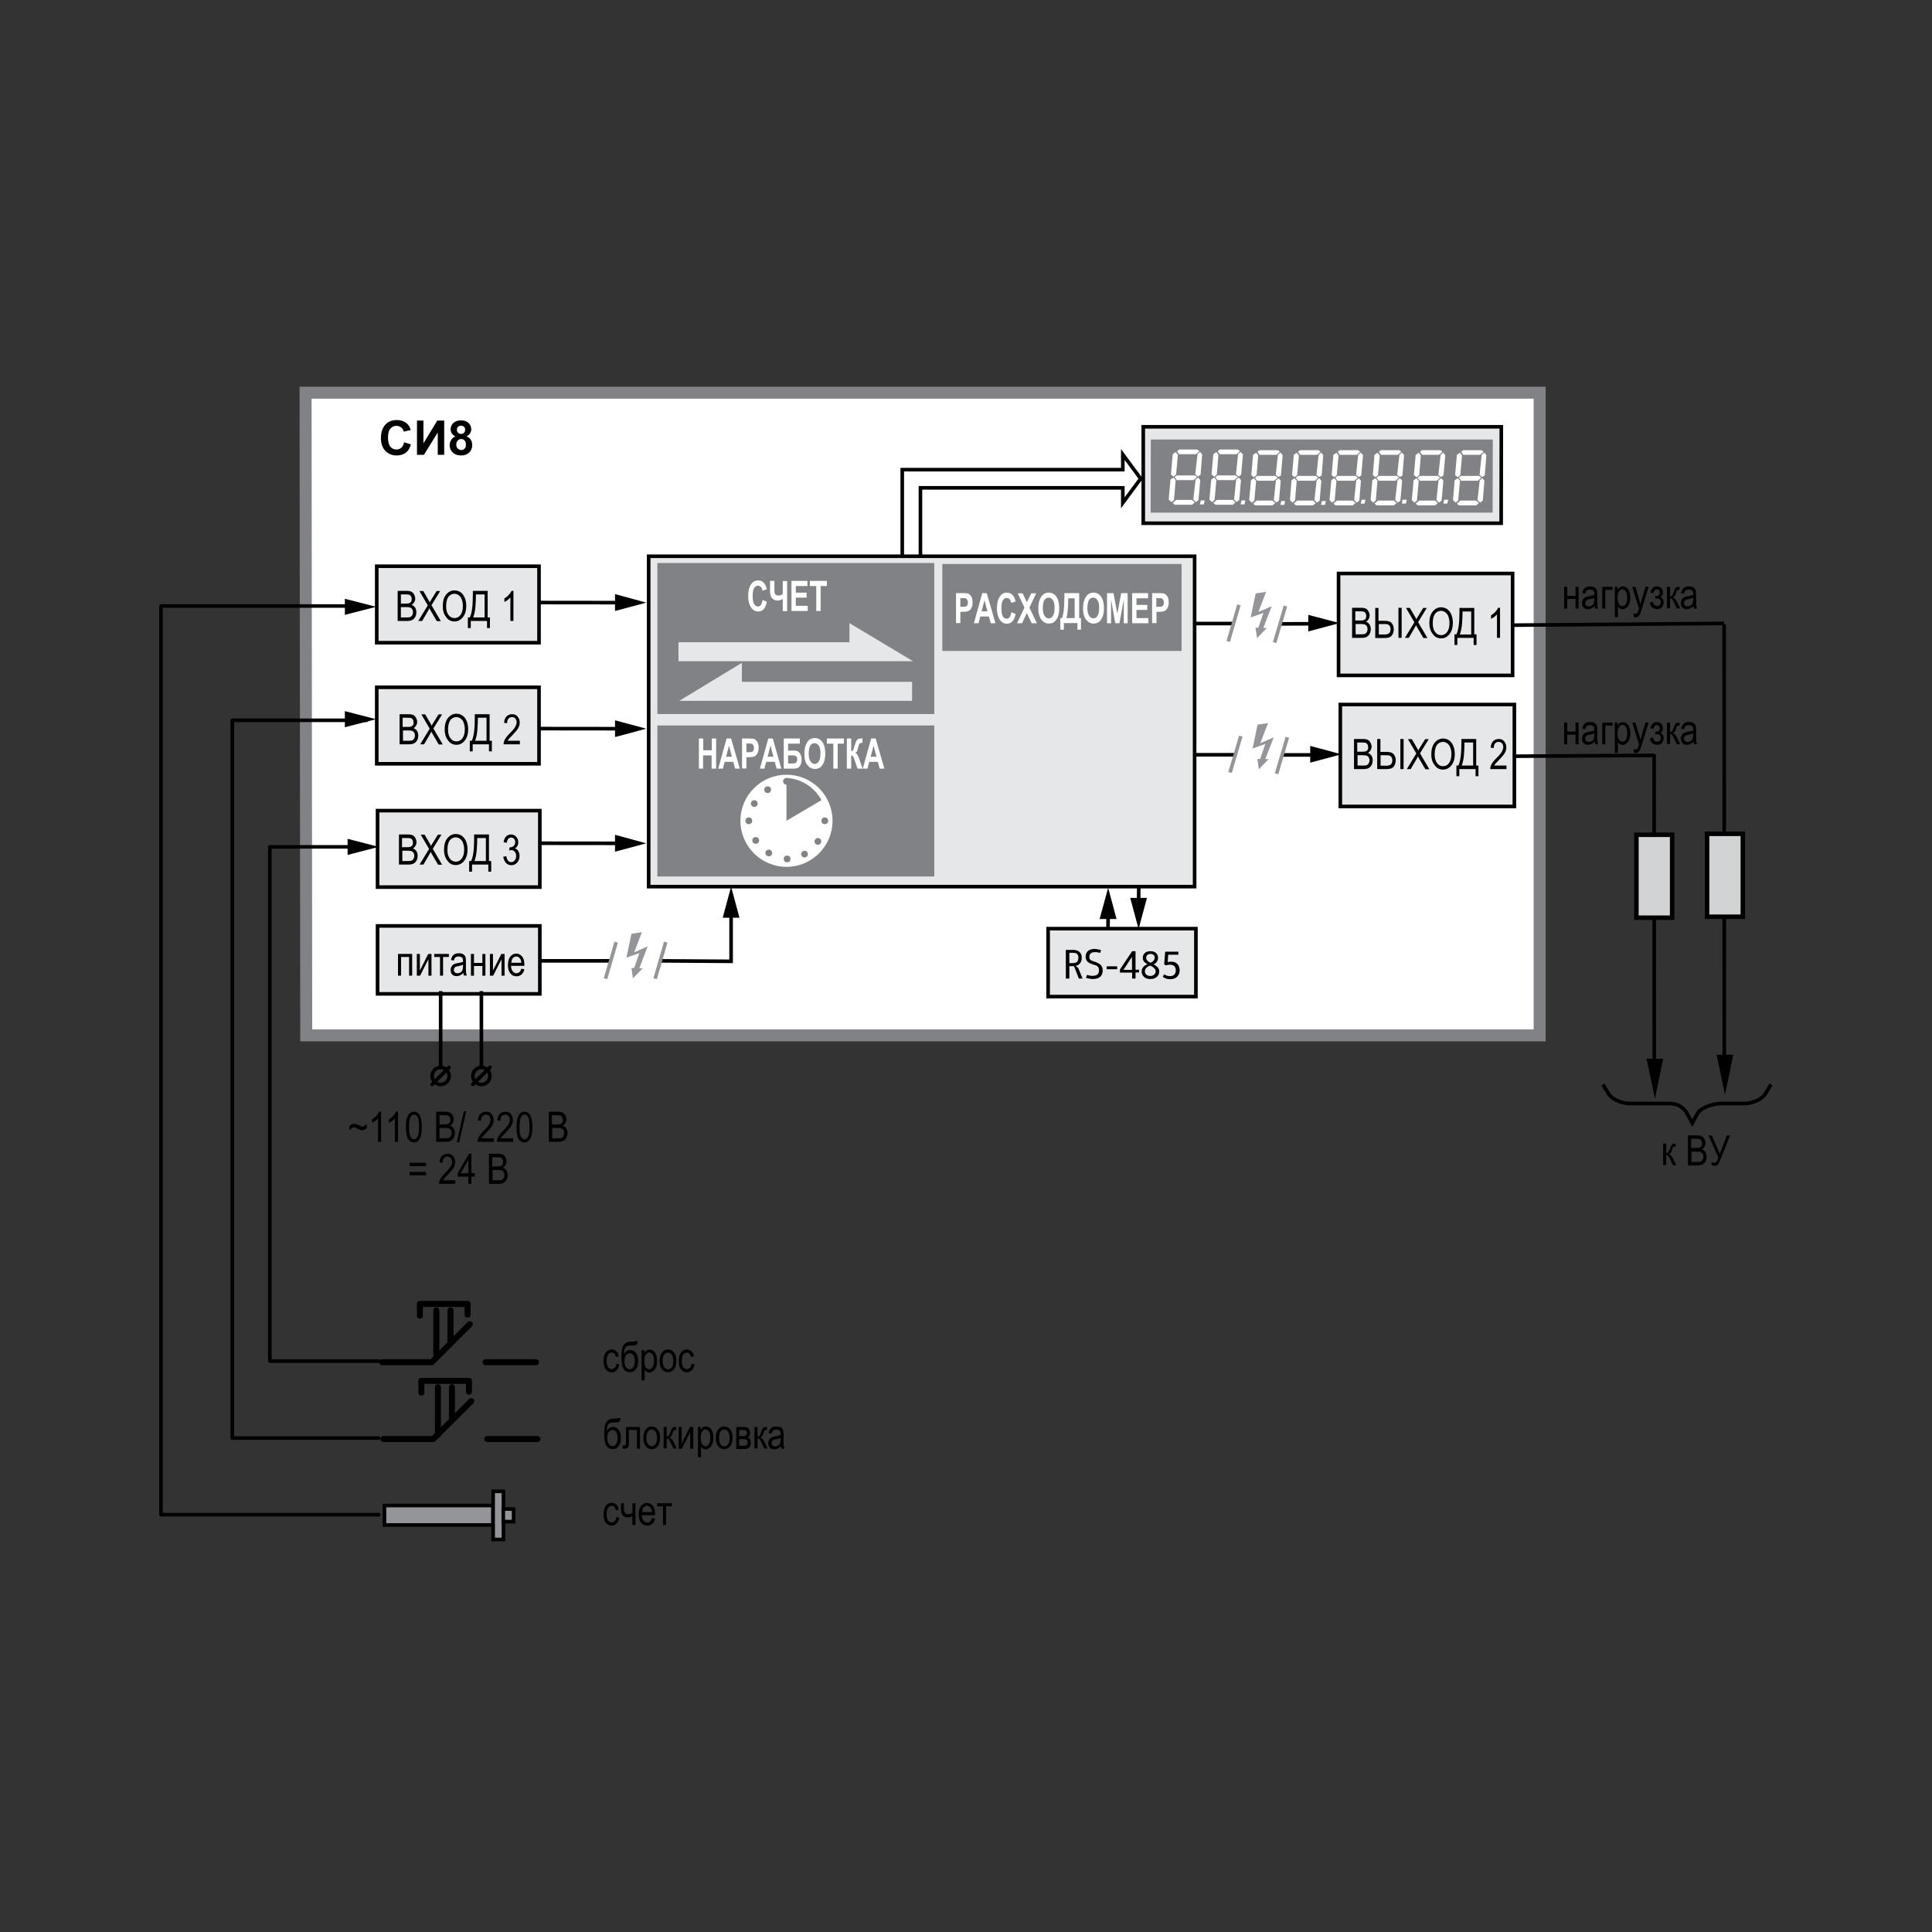 <?xml version="1.0" encoding="utf-8"?>
<!-- Generator: Adobe Illustrator 21.1.0, SVG Export Plug-In . SVG Version: 6.00 Build 0)  -->
<svg version="1.1" id="Layer_1" xmlns="http://www.w3.org/2000/svg" xmlns:xlink="http://www.w3.org/1999/xlink" x="0px" y="0px"
	 width="1200px" height="1200px" viewBox="0 0 1200 1200" enable-background="new 0 0 1200 1200" xml:space="preserve">
<rect x="0" y="0" width="1200" height="1200" fill="#333333" stroke="none"/>
<g>
	<polygon fill="#FFFFFF" stroke="#808285" stroke-width="7.447" points="189.8,243.9 956.3,243.9 956.3,643.1 190.2,643.1 	"/>
	<polygon points="382,379.5 401.4,374.3 382,369 	"/>
	<g>
		<polyline fill="none" stroke="#000000" stroke-width="2.234" points="289.8,374.2 381.7,374.3 386.9,374.3 		"/>
	</g>
	<polygon points="382,457.8 401.4,452.6 382,447.4 	"/>
	<g>
		<polyline fill="none" stroke="#000000" stroke-width="2.234" points="289.8,452.5 381.7,452.6 386.9,452.6 		"/>
	</g>
	<polygon points="382,529 401.4,523.8 382,518.5 	"/>
	<g>
		<polyline fill="none" stroke="#000000" stroke-width="2.234" points="289.8,523.7 381.7,523.8 386.9,523.8 		"/>
	</g>
	<polygon fill="#FFFFFF" stroke="#000000" stroke-width="2.234" points="708.5,297.3 697.4,282.3 697.4,291.7 560.4,291.7 
		560.4,294.6 560.4,294.6 560.4,375.2 571.7,375.2 571.7,303 697.4,303 697.4,312.3 	"/>
	<rect x="234" y="351.7" fill="#E6E7E8" stroke="#000000" stroke-width="2.234" width="100.8" height="47.5"/>
	<rect x="234" y="426.9" fill="#E6E7E8" stroke="#000000" stroke-width="2.234" width="100.8" height="47.5"/>
	<rect x="234.5" y="503.5" fill="#E6E7E8" stroke="#000000" stroke-width="2.234" width="100.8" height="47.5"/>
	<g>
		<path d="M247,385.7V367h5.7c1.2,0,2.1,0.2,2.8,0.5s1.2,0.9,1.7,1.7c0.4,0.8,0.7,1.6,0.7,2.5c0,0.9-0.2,1.6-0.6,2.3
			c-0.4,0.7-0.9,1.2-1.6,1.7c0.9,0.3,1.6,0.9,2.1,1.6c0.5,0.8,0.8,1.7,0.8,2.9c0,1.1-0.2,2.1-0.7,3c-0.5,0.9-1.1,1.5-1.9,1.9
			c-0.8,0.4-1.8,0.6-3.2,0.6H247z M249,374.9h3.3c0.9,0,1.5-0.1,1.8-0.2c0.5-0.2,0.9-0.5,1.2-0.9c0.3-0.4,0.4-1,0.4-1.7
			c0-0.7-0.1-1.2-0.4-1.7c-0.3-0.4-0.6-0.8-1-0.9c-0.4-0.2-1.2-0.3-2.3-0.3H249V374.9z M249,383.5h3.8c0.8,0,1.5-0.1,1.9-0.2
			c0.6-0.2,1-0.6,1.3-1.1s0.5-1.1,0.5-1.9c0-0.7-0.1-1.3-0.4-1.8c-0.3-0.5-0.7-0.8-1.2-1.1c-0.5-0.2-1.3-0.3-2.3-0.3H249V383.5z"/>
		<path d="M259.8,385.7l5.9-9.7l-5.2-8.9h2.4l2.8,4.8c0.6,1,1,1.7,1.2,2.3c0.3-0.7,0.7-1.4,1.2-2.1l3.1-5h2.2l-5.4,8.8l5.8,9.9h-2.5
			l-3.9-6.7c-0.2-0.4-0.4-0.8-0.7-1.3c-0.3,0.7-0.6,1.1-0.7,1.4l-3.8,6.5H259.8z"/>
		<path d="M275,376.6c0-3.2,0.7-5.6,2.1-7.3c1.4-1.7,3.1-2.6,5.2-2.6c1.3,0,2.6,0.4,3.7,1.1c1.1,0.8,2,1.9,2.6,3.3s1,3.2,1,5.2
			c0,2.8-0.6,5-1.9,6.8c-1.4,1.9-3.2,2.9-5.4,2.9c-2.3,0-4.1-1-5.4-3C275.6,381.3,275,379.1,275,376.6z M277.1,376.6
			c0,2.3,0.5,4.1,1.5,5.4c1,1.3,2.2,1.9,3.7,1.9c1.5,0,2.7-0.6,3.7-1.9c1-1.3,1.5-3.2,1.5-5.7c0-1.6-0.3-3-0.8-4.3
			c-0.4-1-1-1.7-1.8-2.3s-1.7-0.9-2.6-0.9c-1.5,0-2.8,0.6-3.8,1.9C277.6,372,277.1,374,277.1,376.6z"/>
		<path d="M293.6,367h9.3v16.5h1.4v6.6h-1.8v-4.4h-10.1v4.4h-1.8v-6.6h1.2c1.2-2.3,1.9-6.8,1.9-13.7V367z M300.9,369.2h-5.3v1
			c0,1.6-0.1,3.7-0.3,6.5c-0.2,2.7-0.7,5-1.4,6.8h7.1V369.2z"/>
		<path d="M318.9,385.7H317v-14.6c-0.4,0.5-1,1-1.7,1.6c-0.7,0.5-1.4,0.9-2,1.2v-2.2c1-0.6,1.9-1.3,2.7-2.2s1.4-1.7,1.7-2.5h1.2
			V385.7z"/>
	</g>
	<g>
		<path d="M382.8,847.1l1.8,0.3c-0.2,1.6-0.7,2.8-1.6,3.7c-0.9,0.8-1.9,1.3-3.1,1.3c-1.5,0-2.6-0.6-3.6-1.8s-1.4-3-1.4-5.3
			c0-2.3,0.5-4.1,1.4-5.3c0.9-1.2,2.2-1.8,3.6-1.8c1.1,0,2.1,0.4,2.9,1.1c0.8,0.7,1.3,1.8,1.5,3.2l-1.8,0.3c-0.2-0.9-0.5-1.6-0.9-2
			c-0.4-0.5-1-0.7-1.6-0.7c-0.9,0-1.7,0.4-2.3,1.2c-0.6,0.8-0.9,2.1-0.9,3.9c0,1.8,0.3,3.2,0.9,4s1.3,1.2,2.2,1.2
			c0.7,0,1.3-0.3,1.8-0.8C382.4,849.1,382.7,848.3,382.8,847.1z"/>
		<path d="M394.4,833h1.7c-0.1,0.9-0.2,1.6-0.5,1.9c-0.3,0.4-0.6,0.6-1,0.7c-0.4,0.1-1.2,0.1-2.3,0.1c-1.5,0-2.6,0.2-3.1,0.5
			c-0.6,0.4-1,0.9-1.2,1.8c-0.3,0.8-0.4,1.9-0.4,3.1c0.9-1.7,2.2-2.6,3.8-2.6c1.5,0,2.7,0.6,3.6,1.8c0.9,1.2,1.4,2.9,1.4,4.9
			c0,2-0.4,3.6-1.3,5s-2.1,2.1-3.8,2.1c-1.2,0-2.2-0.3-3-1c-0.7-0.7-1.3-1.6-1.7-2.8c-0.4-1.2-0.6-3.2-0.6-6c0-3.6,0.5-6.1,1.5-7.3
			c1-1.2,2.5-1.9,4.6-1.9c1.3,0,2,0,2.2-0.1C394.3,833.3,394.4,833.2,394.4,833z M394.3,845.3c0-1.5-0.3-2.7-0.9-3.5
			s-1.3-1.3-2.3-1.3c-1,0-1.8,0.5-2.4,1.4c-0.6,0.9-0.8,2.2-0.8,3.8c0,1.6,0.3,2.8,1,3.6c0.6,0.8,1.4,1.2,2.3,1.2
			c0.9,0,1.6-0.5,2.2-1.4S394.3,846.9,394.3,845.3z"/>
		<path d="M398.5,857.3v-18.7h1.7v1.8c0.4-0.7,0.9-1.3,1.4-1.6s1.1-0.5,1.8-0.5c0.9,0,1.7,0.3,2.4,0.8s1.3,1.3,1.7,2.4
			s0.6,2.3,0.6,3.8c0,2.3-0.5,4.1-1.4,5.3c-1,1.2-2.1,1.9-3.4,1.9c-0.6,0-1.1-0.1-1.6-0.4c-0.5-0.3-0.9-0.7-1.3-1.3v6.6H398.5z
			 M400.2,845.4c0,1.7,0.3,3,0.9,3.9c0.6,0.8,1.3,1.2,2.1,1.2c0.8,0,1.5-0.4,2.1-1.3c0.6-0.9,0.9-2.2,0.9-4c0-1.8-0.3-3.1-0.9-3.9
			c-0.6-0.8-1.3-1.3-2.1-1.3c-0.8,0-1.4,0.5-2.1,1.4C400.5,842.3,400.2,843.7,400.2,845.4z"/>
		<path d="M409.7,845.3c0-2.3,0.5-4.1,1.5-5.3c1-1.2,2.2-1.8,3.7-1.8c1.5,0,2.7,0.6,3.7,1.8c1,1.2,1.5,2.9,1.5,5.1
			c0,2.4-0.5,4.2-1.5,5.4c-1,1.2-2.2,1.8-3.7,1.8c-1.5,0-2.7-0.6-3.7-1.8S409.7,847.7,409.7,845.3z M411.6,845.3
			c0,1.8,0.3,3.1,1,3.9c0.6,0.9,1.4,1.3,2.4,1.3c0.9,0,1.6-0.4,2.3-1.3s0.9-2.2,0.9-3.9c0-1.7-0.3-3-1-3.9c-0.6-0.9-1.4-1.3-2.4-1.3
			c-0.9,0-1.6,0.4-2.3,1.3C411.9,842.3,411.6,843.6,411.6,845.3z"/>
		<path d="M429.5,847.1l1.8,0.3c-0.2,1.6-0.7,2.8-1.6,3.7c-0.9,0.8-1.9,1.3-3.1,1.3c-1.5,0-2.6-0.6-3.6-1.8s-1.4-3-1.4-5.3
			c0-2.3,0.5-4.1,1.4-5.3c0.9-1.2,2.2-1.8,3.6-1.8c1.1,0,2.1,0.4,2.9,1.1c0.8,0.7,1.3,1.8,1.5,3.2l-1.8,0.3c-0.2-0.9-0.5-1.6-0.9-2
			c-0.4-0.5-1-0.7-1.6-0.7c-0.9,0-1.7,0.4-2.3,1.2c-0.6,0.8-0.9,2.1-0.9,3.9c0,1.8,0.3,3.2,0.9,4s1.3,1.2,2.2,1.2
			c0.7,0,1.3-0.3,1.8-0.8C429.1,849.1,429.4,848.3,429.5,847.1z"/>
	</g>
	<g>
		<path d="M382.8,942.3l1.8,0.3c-0.2,1.6-0.7,2.8-1.6,3.7c-0.9,0.8-1.9,1.3-3.1,1.3c-1.5,0-2.6-0.6-3.6-1.8s-1.4-3-1.4-5.3
			c0-2.3,0.5-4.1,1.4-5.3c0.9-1.2,2.2-1.8,3.6-1.8c1.1,0,2.1,0.4,2.9,1.1c0.8,0.7,1.3,1.8,1.5,3.2l-1.8,0.3c-0.2-0.9-0.5-1.6-0.9-2
			c-0.4-0.5-1-0.7-1.6-0.7c-0.9,0-1.7,0.4-2.3,1.2c-0.6,0.8-0.9,2.1-0.9,3.9c0,1.8,0.3,3.2,0.9,4s1.3,1.2,2.2,1.2
			c0.7,0,1.3-0.3,1.8-0.8C382.4,944.3,382.7,943.5,382.8,942.3z"/>
		<path d="M385.6,933.7h1.9v2.6c0,1.1,0.1,1.9,0.2,2.4c0.1,0.5,0.4,0.9,0.8,1.3c0.4,0.3,0.9,0.5,1.5,0.5c0.7,0,1.6-0.2,2.8-0.7v-6.1
			h1.9v13.5h-1.9v-5.4c-1.2,0.4-2.2,0.7-3.2,0.7c-1.1,0-2-0.4-2.8-1.3c-0.7-0.9-1.1-2.2-1.1-3.9V933.7z"/>
		<path d="M405,942.9l1.9,0.3c-0.3,1.4-0.9,2.5-1.8,3.3c-0.8,0.7-1.9,1.1-3.1,1.1c-1.6,0-2.8-0.6-3.8-1.8s-1.5-2.9-1.5-5.2
			c0-2.3,0.5-4.1,1.5-5.3c1-1.2,2.2-1.8,3.7-1.8c1.4,0,2.6,0.6,3.6,1.8c1,1.2,1.4,2.9,1.4,5.2l0,0.6h-8.3c0.1,1.5,0.4,2.7,1.1,3.4
			c0.6,0.8,1.4,1.2,2.3,1.2C403.5,945.7,404.4,944.7,405,942.9z M398.8,939.2h6.2c-0.1-1.2-0.3-2-0.8-2.6c-0.6-0.8-1.4-1.3-2.3-1.3
			c-0.8,0-1.6,0.4-2.2,1C399.2,937.1,398.9,938,398.8,939.2z"/>
		<path d="M408.3,933.7h9v1.9h-3.6v11.6h-1.9v-11.6h-3.6V933.7z"/>
	</g>
	<path fill="none" stroke="#000000" stroke-width="2.234" stroke-linecap="round" stroke-linejoin="round" d="M223.9,376.4H100
		l0,564.4h135.2"/>
	<g>
		<path d="M251,274.7l4.2,1.3c-0.6,2.3-1.7,4.1-3.2,5.2c-1.5,1.1-3.4,1.7-5.7,1.7c-2.8,0-5.2-1-7-2.9c-1.8-1.9-2.7-4.6-2.7-7.9
			c0-3.5,0.9-6.3,2.7-8.3c1.8-2,4.2-2.9,7.2-2.9c2.6,0,4.7,0.8,6.4,2.3c1,0.9,1.7,2.2,2.2,3.9l-4.3,1c-0.3-1.1-0.8-2-1.6-2.6
			c-0.8-0.6-1.8-1-2.9-1c-1.6,0-2.9,0.6-3.8,1.7c-1,1.1-1.5,3-1.5,5.5c0,2.7,0.5,4.6,1.5,5.8s2.2,1.7,3.8,1.7c1.1,0,2.1-0.4,3-1.1
			C250.1,277.4,250.7,276.2,251,274.7z"/>
		<path d="M259,261.2h4v14.2l8.6-14.2h4.3v21.3h-4v-13.9l-8.6,13.9H259V261.2z"/>
		<path d="M282.9,271c-1.1-0.4-1.8-1.1-2.3-1.8c-0.5-0.8-0.7-1.6-0.7-2.6c0-1.6,0.6-2.9,1.7-3.9s2.7-1.6,4.7-1.6
			c2,0,3.6,0.5,4.7,1.6s1.7,2.4,1.7,3.9c0,1-0.3,1.9-0.8,2.6c-0.5,0.8-1.2,1.4-2.2,1.8c1.2,0.5,2.1,1.2,2.7,2.1
			c0.6,0.9,0.9,2,0.9,3.2c0,2-0.6,3.6-1.9,4.8c-1.3,1.2-2.9,1.8-5,1.8c-1.9,0-3.6-0.5-4.8-1.5c-1.5-1.2-2.3-2.9-2.3-4.9
			c0-1.2,0.3-2.2,0.9-3.2S281.7,271.5,282.9,271z M283.4,276c0,1.1,0.3,2,0.9,2.6c0.6,0.6,1.3,0.9,2.2,0.9c0.8,0,1.5-0.3,2.1-0.9
			s0.8-1.5,0.8-2.6c0-1-0.3-1.8-0.8-2.4s-1.3-0.9-2.1-0.9c-1,0-1.7,0.3-2.2,1C283.6,274.5,283.4,275.2,283.4,276z M283.8,266.9
			c0,0.8,0.2,1.4,0.7,1.9c0.5,0.5,1.1,0.7,1.8,0.7c0.8,0,1.4-0.2,1.9-0.7c0.5-0.5,0.7-1.1,0.7-1.9c0-0.8-0.2-1.4-0.7-1.8
			c-0.5-0.5-1.1-0.7-1.8-0.7c-0.8,0-1.4,0.2-1.9,0.7C284,265.5,283.8,266.1,283.8,266.9z"/>
	</g>
	<polygon fill="#E6E7E8" stroke="#000000" stroke-width="2.234" points="710.1,265.1 932.5,265.1 932.4,325 710.1,325 	"/>
	<rect x="402.9" y="345.5" fill="#E6E7E8" stroke="#000000" stroke-width="2.234" width="339.1" height="205.2"/>
	<polygon fill="#808285" points="714.8,273 927.2,273 927.1,318.4 714.7,318.4 	"/>
	<g>
		<polygon fill="#FFFFFF" points="843.6,282.4 845.2,281.1 846.6,282.7 845.5,295.3 843.9,296.3 842.3,295 		"/>
		<polygon fill="#FFFFFF" points="828.2,282.5 830.1,281.2 831.4,282.8 830.3,295.1 828.7,296.4 827.1,295.1 		"/>
		<polygon fill="#FFFFFF" points="843.5,279.6 844.8,280.6 842.7,282.5 832.2,282.5 830.9,280.6 832.2,279.6 		"/>
		<polygon fill="#FFFFFF" points="842,295.6 843.3,296.7 841.2,298.6 830.7,298.6 829.4,296.7 830.7,295.6 		"/>
		<polygon fill="#FFFFFF" points="840.2,310.9 841.9,312.5 840.2,313.9 829.5,313.9 828.2,312.8 830.3,310.9 		"/>
		<polygon fill="#FFFFFF" points="826.9,298.3 828.7,297 830.1,298.6 829,310.9 827.4,312.2 825.8,310.6 		"/>
		<polygon fill="#FFFFFF" points="842.4,298.3 844,297 845.3,298.6 844.3,310.9 842.7,312.2 841.1,310.6 		"/>
	</g>
	<g>
		<polygon fill="#FFFFFF" points="869.2,282.4 870.8,281.1 872.1,282.7 871.1,295.3 869.5,296.3 867.8,295 		"/>
		<polygon fill="#FFFFFF" points="853.7,282.5 855.6,281.2 857,282.8 855.9,295.1 854.3,296.4 852.7,295.1 		"/>
		<polygon fill="#FFFFFF" points="869,279.6 870.4,280.6 868.2,282.5 857.8,282.5 856.4,280.6 857.8,279.6 		"/>
		<polygon fill="#FFFFFF" points="867.6,295.6 868.9,296.7 866.8,298.6 856.3,298.6 854.9,296.7 856.3,295.6 		"/>
		<polygon fill="#FFFFFF" points="865.8,310.9 867.4,312.5 865.8,313.9 855.1,313.9 853.7,312.8 855.9,310.9 		"/>
		<polygon fill="#FFFFFF" points="852.4,298.3 854.3,297 855.6,298.6 854.5,310.9 852.9,312.2 851.3,310.6 		"/>
		<polygon fill="#FFFFFF" points="868,298.3 869.6,297 870.9,298.6 869.8,310.9 868.2,312.2 866.6,310.6 		"/>
	</g>
	<g>
		<polygon fill="#FFFFFF" points="894.8,282.4 896.4,281.1 897.7,282.7 896.6,295.3 895,296.3 893.4,295 		"/>
		<polygon fill="#FFFFFF" points="879.3,282.5 881.2,281.2 882.5,282.8 881.5,295.1 879.9,296.4 878.2,295.1 		"/>
		<polygon fill="#FFFFFF" points="894.6,279.6 895.9,280.6 893.8,282.5 883.3,282.5 882,280.6 883.3,279.6 		"/>
		<polygon fill="#FFFFFF" points="893.1,295.6 894.5,296.7 892.3,298.6 881.9,298.6 880.5,296.7 881.9,295.6 		"/>
		<polygon fill="#FFFFFF" points="891.4,310.9 893,312.5 891.4,313.9 880.7,313.9 879.3,312.8 881.5,310.9 		"/>
		<polygon fill="#FFFFFF" points="878,298.3 879.9,297 881.2,298.6 880.1,310.9 878.5,312.2 876.9,310.6 		"/>
		<polygon fill="#FFFFFF" points="893.5,298.3 895.2,297 896.5,298.6 895.4,310.9 893.8,312.2 892.2,310.6 		"/>
	</g>
	<g>
		<polygon fill="#FFFFFF" points="920.3,282.4 921.9,281.1 923.2,282.7 922.2,295.3 920.6,296.3 919,295 		"/>
		<polygon fill="#FFFFFF" points="904.9,282.5 906.8,281.2 908.1,282.8 907,295.1 905.4,296.4 903.8,295.1 		"/>
		<polygon fill="#FFFFFF" points="920.1,279.6 921.5,280.6 919.3,282.5 908.9,282.5 907.6,280.6 908.9,279.6 		"/>
		<polygon fill="#FFFFFF" points="918.7,295.6 920,296.7 917.9,298.6 907.4,298.6 906.1,296.7 907.4,295.6 		"/>
		<polygon fill="#FFFFFF" points="916.9,310.9 918.5,312.5 916.9,313.9 906.2,313.9 904.9,312.8 907,310.9 		"/>
		<polygon fill="#FFFFFF" points="903.5,298.3 905.4,297 906.8,298.6 905.7,310.9 904.1,312.2 902.5,310.6 		"/>
		<polygon fill="#FFFFFF" points="919.1,298.3 920.7,297 922,298.6 921,310.9 919.3,312.2 917.7,310.6 		"/>
	</g>
	<polygon fill="#FFFFFF" points="845.7,310.4 848.1,310.4 847.6,312.8 845.2,312.8 	"/>
	<g>
		<g>
			<polygon fill="#FFFFFF" points="819,282.4 820.6,281.1 821.9,282.7 820.9,295.3 819.3,296.3 817.7,295 			"/>
			<polygon fill="#FFFFFF" points="803.6,282.5 805.4,281.2 806.8,282.8 805.7,295.1 804.1,296.4 802.5,295.1 			"/>
			<polygon fill="#FFFFFF" points="818.8,279.6 820.2,280.6 818,282.5 807.6,282.5 806.2,280.6 807.6,279.6 			"/>
			<polygon fill="#FFFFFF" points="817.4,295.6 818.7,296.7 816.6,298.6 806.1,298.6 804.8,296.7 806.1,295.6 			"/>
			<polygon fill="#FFFFFF" points="815.6,310.9 817.2,312.5 815.6,313.9 804.9,313.9 803.6,312.8 805.7,310.9 			"/>
			<polygon fill="#FFFFFF" points="802.2,298.3 804.1,297 805.4,298.6 804.4,310.9 802.8,312.2 801.2,310.6 			"/>
			<polygon fill="#FFFFFF" points="817.8,298.3 819.4,297 820.7,298.6 819.7,310.9 818,312.2 816.4,310.6 			"/>
		</g>
		<polygon fill="#FFFFFF" points="821.1,311.2 823.5,311.2 823,313.6 820.5,313.6 		"/>
	</g>
	<g>
		<g>
			<polygon fill="#FFFFFF" points="793.7,282.4 795.3,281.1 796.7,282.7 795.6,295.3 794,296.3 792.4,295 			"/>
			<polygon fill="#FFFFFF" points="778.3,282.5 780.2,281.2 781.5,282.8 780.5,295.1 778.8,296.4 777.2,295.1 			"/>
			<polygon fill="#FFFFFF" points="793.6,279.6 794.9,280.6 792.8,282.5 782.3,282.5 781,280.6 782.3,279.6 			"/>
			<polygon fill="#FFFFFF" points="792.1,295.6 793.5,296.7 791.3,298.6 780.9,298.6 779.5,296.7 780.9,295.6 			"/>
			<polygon fill="#FFFFFF" points="790.4,310.9 792,312.5 790.4,313.9 779.6,313.9 778.3,312.8 780.5,310.9 			"/>
			<polygon fill="#FFFFFF" points="777,298.3 778.8,297 780.2,298.6 779.1,310.9 777.5,312.2 775.9,310.6 			"/>
			<polygon fill="#FFFFFF" points="792.5,298.3 794.1,297 795.5,298.6 794.4,310.9 792.8,312.2 791.2,310.6 			"/>
		</g>
		<polygon fill="#FFFFFF" points="795.8,311.2 798.2,311.2 797.7,313.6 795.3,313.6 		"/>
	</g>
	<g>
		<g>
			<polygon fill="#FFFFFF" points="769,282 770.6,280.7 772,282.3 770.9,294.9 769.3,296 767.7,294.6 			"/>
			<polygon fill="#FFFFFF" points="753.6,282.1 755.5,280.8 756.8,282.4 755.8,294.7 754.2,296.1 752.5,294.7 			"/>
			<polygon fill="#FFFFFF" points="768.9,279.2 770.2,280.3 768.1,282.1 757.6,282.1 756.3,280.3 757.6,279.2 			"/>
			<polygon fill="#FFFFFF" points="767.4,295.3 768.8,296.3 766.6,298.2 756.2,298.2 754.8,296.3 756.2,295.3 			"/>
			<polygon fill="#FFFFFF" points="765.7,310.5 767.3,312.1 765.7,313.5 755,313.5 753.6,312.4 755.8,310.5 			"/>
			<polygon fill="#FFFFFF" points="752.3,297.9 754.2,296.6 755.5,298.2 754.4,310.5 752.8,311.9 751.2,310.3 			"/>
			<polygon fill="#FFFFFF" points="767.8,297.9 769.4,296.6 770.8,298.2 769.7,310.5 768.1,311.9 766.5,310.3 			"/>
		</g>
		<polygon fill="#FFFFFF" points="771.1,310.8 773.5,310.8 773,313.3 770.6,313.3 		"/>
	</g>
	<g>
		<g>
			<polygon fill="#FFFFFF" points="743.8,282 745.4,280.7 746.7,282.3 745.7,294.9 744,296 742.4,294.6 			"/>
			<polygon fill="#FFFFFF" points="728.4,282.1 730.2,280.8 731.6,282.4 730.5,294.7 728.9,296.1 727.3,294.7 			"/>
			<polygon fill="#FFFFFF" points="743.6,279.2 745,280.3 742.8,282.1 732.4,282.1 731,280.3 732.4,279.2 			"/>
			<polygon fill="#FFFFFF" points="742.2,295.3 743.5,296.3 741.4,298.2 730.9,298.2 729.6,296.3 730.9,295.3 			"/>
			<polygon fill="#FFFFFF" points="740.4,310.5 742,312.1 740.4,313.5 729.7,313.5 728.4,312.4 730.5,310.5 			"/>
			<polygon fill="#FFFFFF" points="727,297.9 728.9,296.6 730.2,298.2 729.2,310.5 727.6,311.9 725.9,310.3 			"/>
			<polygon fill="#FFFFFF" points="742.6,297.9 744.2,296.6 745.5,298.2 744.4,310.5 742.8,311.9 741.2,310.3 			"/>
		</g>
		<polygon fill="#FFFFFF" points="745.9,310.8 748.3,310.8 747.7,313.3 745.3,313.3 		"/>
	</g>
	<polygon fill="#FFFFFF" points="871.1,310.4 873.8,310.4 873.2,312.8 870.8,312.8 	"/>
	<polygon fill="#FFFFFF" points="897,310.4 899.5,310.4 898.9,312.8 896.5,312.8 	"/>
	<rect x="234.5" y="575.1" fill="#E6E7E8" stroke="#000000" stroke-width="2.234" width="100.8" height="42.2"/>
	<g>
		<path d="M247.3,592.5h8.7V606h-1.9v-11.6h-5V606h-1.9V592.5z"/>
		<path d="M258.9,592.5h1.9v10.3l5.2-10.3h2V606h-1.9v-10.2l-5.2,10.2h-2V592.5z"/>
		<path d="M269.8,592.5h9v1.9h-3.6V606h-1.9v-11.6h-3.6V592.5z"/>
		<path d="M287.8,604.3c-0.6,0.7-1.3,1.1-2,1.5c-0.7,0.3-1.4,0.5-2.1,0.5c-1.2,0-2.1-0.3-2.8-1c-0.7-0.7-1-1.6-1-2.8
			c0-0.8,0.2-1.5,0.5-2.1s0.8-1.1,1.3-1.4c0.6-0.3,1.4-0.6,2.5-0.8c1.5-0.2,2.6-0.5,3.4-0.8l0-0.6c0-0.9-0.2-1.6-0.5-1.9
			c-0.5-0.5-1.2-0.8-2.2-0.8c-0.9,0-1.5,0.2-2,0.5c-0.4,0.4-0.8,1-1,2l-1.8-0.3c0.3-1.5,0.8-2.5,1.6-3.2c0.8-0.7,1.9-1,3.4-1
			c1.2,0,2.1,0.2,2.7,0.7c0.7,0.4,1.1,1,1.3,1.6c0.2,0.6,0.3,1.6,0.3,2.8v3.1c0,2.1,0,3.5,0.1,4c0.1,0.6,0.2,1.1,0.5,1.6h-2
			C288,605.5,287.9,605,287.8,604.3z M287.7,599.2c-0.7,0.3-1.7,0.6-3.1,0.9c-0.8,0.1-1.3,0.3-1.7,0.5c-0.3,0.2-0.6,0.4-0.7,0.7
			s-0.3,0.7-0.3,1.1c0,0.6,0.2,1.2,0.6,1.5c0.4,0.4,1,0.6,1.7,0.6c0.7,0,1.3-0.2,1.8-0.5c0.5-0.3,1-0.8,1.2-1.4s0.4-1.4,0.4-2.5
			V599.2z"/>
		<path d="M292.5,592.5h1.9v5.6h5.2v-5.6h1.9V606h-1.9v-6h-5.2v6h-1.9V592.5z"/>
		<path d="M304.3,592.5h1.9v10.3l5.2-10.3h2V606h-1.9v-10.2l-5.2,10.2h-2V592.5z"/>
		<path d="M323.8,601.7l1.9,0.3c-0.3,1.4-0.9,2.5-1.8,3.3c-0.8,0.7-1.9,1.1-3.1,1.1c-1.6,0-2.8-0.6-3.8-1.8s-1.5-2.9-1.5-5.2
			c0-2.3,0.5-4.1,1.5-5.3c1-1.2,2.2-1.8,3.7-1.8c1.4,0,2.6,0.6,3.6,1.8c1,1.2,1.4,2.9,1.4,5.2l0,0.6h-8.3c0.1,1.5,0.4,2.7,1.1,3.4
			c0.6,0.8,1.4,1.2,2.3,1.2C322.3,604.4,323.3,603.5,323.8,601.7z M317.6,598h6.2c-0.1-1.2-0.3-2-0.8-2.6c-0.6-0.8-1.4-1.3-2.3-1.3
			c-0.8,0-1.6,0.4-2.2,1C318,595.8,317.7,596.8,317.6,598z"/>
	</g>
	<line fill="none" stroke="#000000" stroke-width="2.234" x1="273.7" y1="663" x2="273.7" y2="615.6"/>
	<circle fill="none" stroke="#000000" stroke-width="2.234" cx="299" cy="668.3" r="5.3"/>
	<line fill="none" stroke="#000000" stroke-width="2.234" x1="299" y1="663" x2="299" y2="615.6"/>
	<circle fill="none" stroke="#000000" stroke-width="2.234" cx="273.7" cy="668.3" r="5.3"/>
	<line fill="none" stroke="#000000" stroke-width="2.234" stroke-linecap="round" x1="293.7" y1="673.5" x2="304.3" y2="663"/>
	<line fill="none" stroke="#000000" stroke-width="2.234" stroke-linecap="round" x1="268.4" y1="673.5" x2="278.9" y2="663"/>
	<g>
		<g>
			<g>
				<polygon points="448.9,570 454.1,550.7 459.3,570 				"/>
			</g>
		</g>
	</g>
	<g>
		<line fill="none" stroke="#000000" stroke-width="2.234" x1="379.5" y1="596.8" x2="334.9" y2="596.8"/>
		<polyline fill="none" stroke="#000000" stroke-width="2.234" points="410.2,596.8 454.1,597.1 454.1,563.3 		"/>
	</g>
	<g>
		<polygon fill="#939598" points="392.2,580 389.1,594.8 397.1,592 393.9,601.3 392.2,601.2 393.1,607.7 399.2,601.4 397.1,601.4 
			402.3,587.8 393.9,591.5 398.7,579 		"/>
		<line fill="#FFFFFF" stroke="#939598" stroke-width="2.234" x1="406.9" y1="607.9" x2="413.5" y2="585.2"/>
		<line fill="#FFFFFF" stroke="#939598" stroke-width="2.234" x1="376.1" y1="607.9" x2="382.7" y2="585.2"/>
	</g>
	<g>
		<g>
			<g>
				<polygon points="215.9,531 235.2,526 215.9,521 				"/>
			</g>
		</g>
	</g>
	<g>
		<g>
			<g>
				<polygon points="214.2,451.7 233.6,446.7 214.2,441.7 				"/>
			</g>
		</g>
	</g>
	<g>
		<g>
			<g>
				<polygon points="214.2,381.9 233.6,376.9 214.2,371.9 				"/>
			</g>
		</g>
	</g>
	<path fill="none" stroke="#000000" stroke-width="2.234" stroke-linecap="round" stroke-linejoin="round" d="M229.6,526h-62
		l0,319.4h67.6"/>
	<path fill="none" stroke="#000000" stroke-width="2.234" stroke-linecap="round" stroke-linejoin="round" d="M227.6,447.4h-83.3
		l0,445.8h90.9"/>
	<rect x="408.3" y="349.7" fill="#808285" width="172" height="93.8"/>
	<rect x="585.3" y="350.3" fill="#808285" width="148.6" height="54"/>
	<rect x="408.3" y="450.6" fill="#808285" width="172" height="93.8"/>
	<g>
		<path fill="#FFFFFF" d="M473.7,372.6l2.6,1.2c-0.4,2.1-1.1,3.6-2,4.6c-0.9,1-2.1,1.4-3.5,1.4c-1.7,0-3.1-0.8-4.2-2.3
			c-1.2-1.8-1.9-4.2-1.9-7.2c0-3.2,0.6-5.7,1.9-7.5c1.1-1.6,2.5-2.3,4.4-2.3c1.5,0,2.7,0.6,3.7,1.8c0.7,0.8,1.2,2.1,1.6,3.7
			l-2.7,0.9c-0.2-1-0.5-1.8-1-2.3c-0.5-0.5-1.1-0.8-1.8-0.8c-1,0-1.8,0.5-2.4,1.5c-0.6,1-0.9,2.6-0.9,4.9c0,2.4,0.3,4,0.9,5
			s1.4,1.5,2.4,1.5c0.7,0,1.3-0.3,1.8-0.9C473.1,375,473.4,374,473.7,372.6z"/>
		<path fill="#FFFFFF" d="M478.3,367.5v-6.7h2.7v5c0,1,0,1.8,0.1,2.3c0.1,0.5,0.3,0.9,0.7,1.3s0.9,0.5,1.7,0.5c1.1,0,2-0.3,2.7-1v-8
			h2.7v18.7h-2.7V372c-1.1,0.7-2.1,1-3.2,1c-1.5,0-2.6-0.5-3.4-1.4C478.7,370.6,478.3,369.2,478.3,367.5z"/>
		<path fill="#FFFFFF" d="M491.6,379.5v-18.7h9.9v3.2h-7.2v4.1h6.7v3.1h-6.7v5.1h7.4v3.2H491.6z"/>
		<path fill="#FFFFFF" d="M507,379.5V364h-4v-3.2h10.6v3.2h-3.9v15.5H507z"/>
	</g>
	<g>
		<path fill="#FFFFFF" d="M434.1,477.4v-18.7h2.7v7.3h5.3v-7.3h2.7v18.7H442v-8.2h-5.3v8.2H434.1z"/>
		<path fill="#FFFFFF" d="M459.5,477.4h-2.9l-1.2-4.2h-5.3l-1.1,4.2h-2.9l5.2-18.7h2.8L459.5,477.4z M454.6,470l-1.8-6.9l-1.8,6.9
			H454.6z"/>
		<path fill="#FFFFFF" d="M460.9,477.4v-18.7h4.3c1.6,0,2.7,0.1,3.2,0.3c0.8,0.3,1.4,0.9,2,1.8s0.8,2.2,0.8,3.6
			c0,1.3-0.2,2.5-0.7,3.4c-0.4,0.9-1,1.6-1.7,1.9c-0.7,0.4-1.8,0.6-3.4,0.6h-1.8v7H460.9z M463.6,461.9v5.3h1.5c1,0,1.7-0.1,2-0.2
			c0.4-0.2,0.7-0.5,0.9-0.9c0.2-0.4,0.3-0.9,0.3-1.6c0-0.6-0.1-1.1-0.4-1.6c-0.2-0.4-0.5-0.7-0.9-0.9s-1.1-0.2-2.2-0.2H463.6z"/>
		<path fill="#FFFFFF" d="M485.3,477.4h-2.9l-1.2-4.2h-5.3l-1.1,4.2H472l5.2-18.7h2.8L485.3,477.4z M480.4,470l-1.8-6.9l-1.8,6.9
			H480.4z"/>
		<path fill="#FFFFFF" d="M486.8,477.4v-18.7h10v3.2h-7.3v4.3h3.8c1.4,0,2.6,0.5,3.4,1.5s1.2,2.4,1.2,4.1c0,1.5-0.3,2.8-1,3.9
			s-1.9,1.7-3.6,1.7H486.8z M489.5,469.3v4.9h2.8c0.7,0,1.3-0.1,1.6-0.2c0.3-0.1,0.6-0.4,0.9-0.8c0.2-0.4,0.4-0.9,0.4-1.5
			c0-1.7-0.9-2.5-2.7-2.5H489.5z"/>
		<path fill="#FFFFFF" d="M499.6,468.2c0-2.2,0.3-4.1,0.9-5.5s1.3-2.5,2.2-3.2c0.9-0.7,2-1.1,3.4-1.1c1.9,0,3.5,0.8,4.7,2.5
			c1.2,1.7,1.8,4.1,1.8,7.1c0,3.1-0.6,5.6-1.9,7.3c-1.1,1.6-2.6,2.3-4.5,2.3c-1.9,0-3.4-0.8-4.6-2.3
			C500.2,473.7,499.6,471.3,499.6,468.2z M502.3,468.1c0,2.1,0.4,3.8,1.1,4.8s1.6,1.6,2.6,1.6c1.1,0,1.9-0.5,2.6-1.6
			c0.7-1.1,1-2.7,1-4.9c0-2.2-0.3-3.8-1-4.8c-0.7-1-1.6-1.6-2.7-1.6c-1.1,0-2,0.5-2.7,1.6C502.7,464.3,502.3,465.9,502.3,468.1z"/>
		<path fill="#FFFFFF" d="M517.6,477.4v-15.5h-4v-3.2h10.6v3.2h-3.9v15.5H517.6z"/>
		<path fill="#FFFFFF" d="M526,477.4v-18.7h2.7v7.9c0.6-0.1,1-0.3,1.2-0.7c0.2-0.4,0.5-1.3,0.9-2.7s0.8-2.5,1.2-3.1
			c0.4-0.7,0.8-1.1,1.3-1.2c0.5-0.1,1.2-0.2,2.4-0.3v2.8h-0.4c-0.8,0-1.3,0.2-1.5,0.6c-0.3,0.4-0.5,1.2-0.8,2.3
			c-0.3,1.2-0.5,1.9-0.7,2.3c-0.2,0.4-0.5,0.8-1,1.1c0.6,0.3,1.1,0.7,1.4,1.4c0.4,0.6,0.8,1.7,1.3,3.2l1.8,5.1h-3.2l-1.6-4.8
			c-0.4-1.2-0.8-2.1-1-2.6c-0.3-0.5-0.7-0.7-1.3-0.8v8.2H526z"/>
		<path fill="#FFFFFF" d="M549.3,477.4h-2.9l-1.2-4.2h-5.3l-1.1,4.2h-2.9l5.2-18.7h2.8L549.3,477.4z M544.4,470l-1.8-6.9l-1.8,6.9
			H544.4z"/>
	</g>
	<g>
		<path d="M248.2,462.3v-18.7h5.7c1.2,0,2.1,0.2,2.8,0.5s1.2,0.9,1.7,1.7c0.4,0.8,0.7,1.6,0.7,2.5c0,0.9-0.2,1.6-0.6,2.3
			c-0.4,0.7-0.9,1.2-1.6,1.7c0.9,0.3,1.6,0.9,2.1,1.6c0.5,0.8,0.8,1.7,0.8,2.9c0,1.1-0.2,2.1-0.7,3c-0.5,0.9-1.1,1.5-1.9,1.9
			c-0.8,0.4-1.8,0.6-3.2,0.6H248.2z M250.2,451.5h3.3c0.9,0,1.5-0.1,1.8-0.2c0.5-0.2,0.9-0.5,1.2-0.9c0.3-0.4,0.4-1,0.4-1.7
			c0-0.7-0.1-1.2-0.4-1.7c-0.3-0.4-0.6-0.8-1-0.9c-0.4-0.2-1.2-0.3-2.3-0.3h-3.1V451.5z M250.2,460.1h3.8c0.8,0,1.5-0.1,1.9-0.2
			c0.6-0.2,1-0.6,1.3-1.1s0.5-1.1,0.5-1.9c0-0.7-0.1-1.3-0.4-1.8c-0.3-0.5-0.7-0.8-1.2-1.1c-0.5-0.2-1.3-0.3-2.3-0.3h-3.5V460.1z"/>
		<path d="M261,462.3l5.9-9.7l-5.2-8.9h2.4l2.8,4.8c0.6,1,1,1.7,1.2,2.3c0.3-0.7,0.7-1.4,1.2-2.1l3.1-5h2.2l-5.4,8.8l5.8,9.9h-2.5
			l-3.9-6.7c-0.2-0.4-0.4-0.8-0.7-1.3c-0.3,0.7-0.6,1.1-0.7,1.4l-3.8,6.5H261z"/>
		<path d="M276.2,453.2c0-3.2,0.7-5.6,2.1-7.3c1.4-1.7,3.1-2.6,5.2-2.6c1.3,0,2.6,0.4,3.7,1.1c1.1,0.8,2,1.9,2.6,3.3s1,3.2,1,5.2
			c0,2.8-0.6,5-1.9,6.8c-1.4,1.9-3.2,2.9-5.4,2.9c-2.3,0-4.1-1-5.4-3C276.8,457.9,276.2,455.7,276.2,453.2z M278.3,453.2
			c0,2.3,0.5,4.1,1.5,5.4c1,1.3,2.2,1.9,3.7,1.9c1.5,0,2.7-0.6,3.7-1.9c1-1.3,1.5-3.2,1.5-5.7c0-1.6-0.3-3-0.8-4.3
			c-0.4-1-1-1.7-1.8-2.3s-1.7-0.9-2.6-0.9c-1.5,0-2.8,0.6-3.8,1.9C278.8,448.6,278.3,450.6,278.3,453.2z"/>
		<path d="M294.8,443.6h9.3v16.5h1.4v6.6h-1.8v-4.4h-10.1v4.4h-1.8v-6.6h1.2c1.2-2.3,1.9-6.8,1.9-13.7V443.6z M302.1,445.8h-5.3v1
			c0,1.6-0.1,3.7-0.3,6.5c-0.2,2.7-0.7,5-1.4,6.8h7.1V445.8z"/>
		<path d="M322.9,460.1v2.2h-10.1c0-0.9,0.2-1.9,0.8-3c0.6-1.1,1.6-2.4,3.1-3.9c1.8-1.7,2.9-3.1,3.4-4.1c0.5-1,0.8-1.8,0.8-2.7
			c0-1-0.3-1.7-0.8-2.3c-0.6-0.6-1.2-0.9-2.1-0.9c-0.9,0-1.6,0.3-2.2,1c-0.6,0.6-0.8,1.6-0.8,2.8l-1.9-0.2c0.1-1.8,0.6-3.1,1.5-4
			c0.9-0.9,2-1.4,3.5-1.4c1.6,0,2.7,0.5,3.5,1.6c0.8,1.1,1.2,2.2,1.2,3.6c0,1.2-0.3,2.3-0.9,3.4c-0.6,1.1-1.8,2.5-3.6,4.4
			c-1.1,1.1-1.8,1.9-2.2,2.3c-0.3,0.4-0.6,0.8-0.8,1.2H322.9z"/>
	</g>
	<g>
		<path d="M247.8,537v-18.7h5.7c1.2,0,2.1,0.2,2.8,0.5s1.2,0.9,1.7,1.7c0.4,0.8,0.7,1.6,0.7,2.5c0,0.9-0.2,1.6-0.6,2.3
			c-0.4,0.7-0.9,1.2-1.6,1.7c0.9,0.3,1.6,0.9,2.1,1.6c0.5,0.8,0.8,1.7,0.8,2.9c0,1.1-0.2,2.1-0.7,3c-0.5,0.9-1.1,1.5-1.9,1.9
			c-0.8,0.4-1.8,0.6-3.2,0.6H247.8z M249.8,526.2h3.3c0.9,0,1.5-0.1,1.8-0.2c0.5-0.2,0.9-0.5,1.2-0.9c0.3-0.4,0.4-1,0.4-1.7
			c0-0.7-0.1-1.2-0.4-1.7c-0.3-0.4-0.6-0.8-1-0.9c-0.4-0.2-1.2-0.3-2.3-0.3h-3.1V526.2z M249.8,534.8h3.8c0.8,0,1.5-0.1,1.9-0.2
			c0.6-0.2,1-0.6,1.3-1.1s0.5-1.1,0.5-1.9c0-0.7-0.1-1.3-0.4-1.8c-0.3-0.5-0.7-0.8-1.2-1.1c-0.5-0.2-1.3-0.3-2.3-0.3h-3.5V534.8z"/>
		<path d="M260.6,537l5.9-9.7l-5.2-8.9h2.4l2.8,4.8c0.6,1,1,1.7,1.2,2.3c0.3-0.7,0.7-1.4,1.2-2.1l3.1-5h2.2l-5.4,8.8l5.8,9.9h-2.5
			l-3.9-6.7c-0.2-0.4-0.4-0.8-0.7-1.3c-0.3,0.7-0.6,1.1-0.7,1.4L263,537H260.6z"/>
		<path d="M275.8,527.9c0-3.2,0.7-5.6,2.1-7.3c1.4-1.7,3.1-2.6,5.2-2.6c1.3,0,2.6,0.4,3.7,1.1c1.1,0.8,2,1.9,2.6,3.3s1,3.2,1,5.2
			c0,2.8-0.6,5-1.9,6.8c-1.4,1.9-3.2,2.9-5.4,2.9c-2.3,0-4.1-1-5.4-3C276.4,532.6,275.8,530.4,275.8,527.9z M277.9,527.9
			c0,2.3,0.5,4.1,1.5,5.4s2.2,1.9,3.7,1.9c1.5,0,2.7-0.6,3.7-1.9c1-1.3,1.5-3.2,1.5-5.7c0-1.6-0.3-3-0.8-4.3c-0.4-1-1-1.7-1.8-2.3
			s-1.7-0.9-2.6-0.9c-1.5,0-2.8,0.6-3.8,1.9C278.4,523.3,277.9,525.3,277.9,527.9z"/>
		<path d="M294.4,518.3h9.3v16.5h1.4v6.6h-1.8V537h-10.1v4.4h-1.8v-6.6h1.2c1.2-2.3,1.9-6.8,1.9-13.7V518.3z M301.7,520.5h-5.3v1
			c0,1.6-0.1,3.7-0.3,6.5c-0.2,2.7-0.7,5-1.4,6.8h7.1V520.5z"/>
		<path d="M312.6,532.1l1.9-0.3c0.4,2.5,1.4,3.7,3,3.7c0.9,0,1.6-0.4,2.2-1.1c0.6-0.7,0.9-1.7,0.9-2.8c0-1.1-0.3-2-0.9-2.6
			c-0.6-0.7-1.3-1-2.1-1c-0.4,0-0.8,0.1-1.3,0.3l0.2-2l0.3,0c0.9,0,1.7-0.3,2.3-0.9s0.9-1.3,0.9-2.3c0-0.9-0.2-1.6-0.7-2.1
			c-0.5-0.5-1.1-0.8-1.8-0.8c-0.7,0-1.3,0.3-1.8,0.8c-0.5,0.6-0.8,1.4-1,2.5l-1.9-0.4c0.2-1.6,0.8-2.8,1.6-3.6
			c0.8-0.8,1.8-1.2,3-1.2c1.2,0,2.3,0.5,3.2,1.4c0.9,0.9,1.3,2.1,1.3,3.5c0,0.8-0.2,1.6-0.6,2.3c-0.4,0.7-0.9,1.2-1.5,1.5
			c0.6,0.2,1.1,0.4,1.5,0.8c0.4,0.4,0.7,0.9,1,1.6s0.4,1.4,0.4,2.2c0,1.7-0.5,3.1-1.5,4.2c-1,1.1-2.2,1.6-3.6,1.6
			c-1.3,0-2.4-0.5-3.3-1.4C313.3,534.9,312.8,533.7,312.6,532.1z"/>
	</g>
	<polygon fill="#E6E7E8" points="421.4,410.7 567.1,410.7 527.6,387 527.6,398.9 421.4,398.9 	"/>
	<polygon fill="#E6E7E8" points="566.5,435.3 421.9,435.3 460.8,411.7 460.8,423.5 566.5,423.5 	"/>
	<g>
		<path fill="#FFFFFF" d="M593.8,387.1v-18.7h4.3c1.6,0,2.7,0.1,3.2,0.3c0.8,0.3,1.4,0.9,2,1.8s0.8,2.2,0.8,3.6
			c0,1.3-0.2,2.5-0.7,3.4c-0.4,0.9-1,1.6-1.7,1.9c-0.7,0.4-1.8,0.6-3.4,0.6h-1.8v7H593.8z M596.5,371.6v5.3h1.5c1,0,1.7-0.1,2-0.2
			c0.4-0.2,0.7-0.5,0.9-0.9c0.2-0.4,0.3-0.9,0.3-1.6c0-0.6-0.1-1.1-0.4-1.6c-0.2-0.4-0.5-0.7-0.9-0.9s-1.1-0.2-2.2-0.2H596.5z"/>
		<path fill="#FFFFFF" d="M618.3,387.1h-2.9l-1.2-4.2h-5.3l-1.1,4.2h-2.9l5.2-18.7h2.8L618.3,387.1z M613.3,379.7l-1.8-6.9l-1.8,6.9
			H613.3z"/>
		<path fill="#FFFFFF" d="M628.2,380.2l2.6,1.2c-0.4,2.1-1.1,3.6-2,4.6c-0.9,1-2.1,1.4-3.5,1.4c-1.7,0-3.1-0.8-4.2-2.3
			c-1.2-1.8-1.9-4.2-1.9-7.2c0-3.2,0.6-5.7,1.9-7.5c1.1-1.6,2.5-2.3,4.4-2.3c1.5,0,2.7,0.6,3.7,1.8c0.7,0.8,1.2,2.1,1.6,3.7
			l-2.7,0.9c-0.2-1-0.5-1.8-1-2.3c-0.5-0.5-1.1-0.8-1.8-0.8c-1,0-1.8,0.5-2.4,1.5c-0.6,1-0.9,2.6-0.9,4.9c0,2.4,0.3,4,0.9,5
			s1.4,1.5,2.4,1.5c0.7,0,1.3-0.3,1.8-0.9C627.6,382.6,628,381.6,628.2,380.2z"/>
		<path fill="#FFFFFF" d="M631.7,387.1l4.6-9.7l-4.2-8.9h3.1l2.6,5.6l2.7-5.6h3.1l-4.2,8.9l4.6,9.7h-3.2l-3-6.3l-3,6.3H631.7z"/>
		<path fill="#FFFFFF" d="M644.9,377.9c0-2.2,0.3-4.1,0.9-5.5s1.3-2.5,2.2-3.2c0.9-0.7,2-1.1,3.4-1.1c1.9,0,3.5,0.8,4.7,2.5
			c1.2,1.7,1.8,4.1,1.8,7.1c0,3.1-0.6,5.6-1.9,7.3c-1.1,1.6-2.6,2.3-4.5,2.3c-1.9,0-3.4-0.8-4.6-2.3
			C645.6,383.3,644.9,380.9,644.9,377.9z M647.7,377.7c0,2.1,0.4,3.8,1.1,4.8s1.6,1.6,2.6,1.6c1.1,0,1.9-0.5,2.6-1.6
			c0.7-1.1,1-2.7,1-4.9c0-2.2-0.3-3.8-1-4.8c-0.7-1-1.6-1.6-2.7-1.6c-1.1,0-2,0.5-2.7,1.6C648.1,373.9,647.7,375.6,647.7,377.7z"/>
		<path fill="#FFFFFF" d="M670.2,383.9h1.2v7.2h-2.2v-4.1h-8.4v4.1h-2.2v-7.2h1.1c0.4-1.3,0.8-2.9,1-4.7s0.4-4.6,0.4-8.3v-2.5h9.2
			V383.9z M667.5,371.6h-4c0,5.5-0.4,9.6-1.1,12.3h5.1V371.6z"/>
		<path fill="#FFFFFF" d="M672.7,377.9c0-2.2,0.3-4.1,0.9-5.5s1.3-2.5,2.2-3.2c0.9-0.7,2-1.1,3.4-1.1c1.9,0,3.5,0.8,4.7,2.5
			c1.2,1.7,1.8,4.1,1.8,7.1c0,3.1-0.6,5.6-1.9,7.3c-1.1,1.6-2.6,2.3-4.5,2.3c-1.9,0-3.4-0.8-4.6-2.3
			C673.3,383.3,672.7,380.9,672.7,377.9z M675.4,377.7c0,2.1,0.4,3.8,1.1,4.8s1.6,1.6,2.6,1.6c1.1,0,1.9-0.5,2.6-1.6
			c0.7-1.1,1-2.7,1-4.9c0-2.2-0.3-3.8-1-4.8c-0.7-1-1.6-1.6-2.7-1.6c-1.1,0-2,0.5-2.7,1.6C675.8,373.9,675.4,375.6,675.4,377.7z"/>
		<path fill="#FFFFFF" d="M687.6,387.1v-18.7h4l2.4,12.7l2.4-12.7h4v18.7H698v-14.7l-2.7,14.7h-2.6l-2.6-14.7v14.7H687.6z"/>
		<path fill="#FFFFFF" d="M703.2,387.1v-18.7h9.9v3.2h-7.2v4.1h6.7v3.1h-6.7v5.1h7.4v3.2H703.2z"/>
		<path fill="#FFFFFF" d="M715.6,387.1v-18.7h4.3c1.6,0,2.7,0.1,3.2,0.3c0.8,0.3,1.4,0.9,2,1.8s0.8,2.2,0.8,3.6
			c0,1.3-0.2,2.5-0.7,3.4c-0.4,0.9-1,1.6-1.7,1.9c-0.7,0.4-1.8,0.6-3.4,0.6h-1.8v7H715.6z M718.2,371.6v5.3h1.5c1,0,1.7-0.1,2-0.2
			c0.4-0.2,0.7-0.5,0.9-0.9c0.2-0.4,0.3-0.9,0.3-1.6c0-0.6-0.1-1.1-0.4-1.6c-0.2-0.4-0.5-0.7-0.9-0.9s-1.1-0.2-2.2-0.2H718.2z"/>
	</g>
	<g>
		<polyline fill="none" stroke="#000000" stroke-width="3.723" stroke-linecap="round" stroke-linejoin="round" points="
			291.8,822.5 268.2,846.1 237.3,846.1 		"/>
		
			<line fill="none" stroke="#000000" stroke-width="3.723" stroke-linecap="round" stroke-linejoin="round" x1="301.6" y1="846.1" x2="332.9" y2="846.1"/>
		
			<line fill="none" stroke="#000000" stroke-width="3.723" stroke-linecap="round" stroke-linejoin="round" x1="271" y1="813.9" x2="271" y2="843.2"/>
		
			<line fill="none" stroke="#000000" stroke-width="3.723" stroke-linecap="round" stroke-linejoin="round" x1="279.8" y1="813.9" x2="279.8" y2="833.2"/>
		<polyline fill="none" stroke="#000000" stroke-width="3.723" stroke-linecap="round" stroke-linejoin="round" points="
			260.8,817.2 260.8,809.9 290.4,809.9 290.4,816.6 		"/>
	</g>
	<g>
		<path d="M383.7,880.8h1.7c-0.1,0.9-0.2,1.6-0.5,1.9c-0.3,0.4-0.6,0.6-1,0.7c-0.4,0.1-1.2,0.1-2.3,0.1c-1.5,0-2.6,0.2-3.1,0.5
			c-0.6,0.4-1,0.9-1.2,1.8c-0.3,0.8-0.4,1.9-0.4,3.1c0.9-1.7,2.2-2.6,3.8-2.6c1.5,0,2.7,0.6,3.6,1.8c0.9,1.2,1.4,2.9,1.4,4.9
			c0,2-0.4,3.6-1.3,5s-2.1,2.1-3.8,2.1c-1.2,0-2.2-0.3-3-1c-0.7-0.7-1.3-1.6-1.7-2.8c-0.4-1.2-0.6-3.2-0.6-6c0-3.6,0.5-6.1,1.5-7.3
			c1-1.2,2.5-1.9,4.6-1.9c1.3,0,2,0,2.2-0.1C383.6,881,383.7,880.9,383.7,880.8z M383.6,893c0-1.5-0.3-2.7-0.9-3.5s-1.3-1.3-2.3-1.3
			c-1,0-1.8,0.5-2.4,1.4c-0.6,0.9-0.8,2.2-0.8,3.8c0,1.6,0.3,2.8,1,3.6c0.6,0.8,1.4,1.2,2.3,1.2c0.9,0,1.6-0.5,2.2-1.4
			S383.6,894.6,383.6,893z"/>
		<path d="M388.8,886.3h8.7v13.5h-1.9v-11.6h-5v6.7c0,1.5,0,2.6-0.1,3.1c-0.1,0.5-0.3,1-0.7,1.3s-0.9,0.5-1.6,0.5
			c-0.4,0-0.9,0-1.5-0.1v-1.9c0.9,0,1.4,0,1.6-0.1s0.3-0.2,0.4-0.4s0.1-0.9,0.1-2.2V886.3z"/>
		<path d="M399.6,893.1c0-2.3,0.5-4.1,1.5-5.3c1-1.2,2.2-1.8,3.7-1.8c1.5,0,2.7,0.6,3.7,1.8c1,1.2,1.5,2.9,1.5,5.1
			c0,2.4-0.5,4.2-1.5,5.4c-1,1.2-2.2,1.8-3.7,1.8c-1.5,0-2.7-0.6-3.7-1.8S399.6,895.4,399.6,893.1z M401.5,893.1
			c0,1.8,0.3,3.1,1,3.9c0.6,0.9,1.4,1.3,2.4,1.3c0.9,0,1.6-0.4,2.3-1.3s0.9-2.2,0.9-3.9c0-1.7-0.3-3-1-3.9c-0.6-0.9-1.4-1.3-2.4-1.3
			c-0.9,0-1.6,0.4-2.3,1.3C401.8,890.1,401.5,891.3,401.5,893.1z"/>
		<path d="M412.2,886.3h1.9v5.8c0.6,0,1-0.1,1.3-0.4c0.2-0.3,0.6-1.1,1.1-2.4c0.4-1.1,0.7-1.8,0.9-2.1c0.2-0.3,0.5-0.6,0.8-0.7
			c0.3-0.1,0.8-0.2,1.5-0.2h0.3v1.9l-0.6,0c-0.4,0-0.7,0.1-0.9,0.2s-0.3,0.4-0.4,0.8c-0.4,1.4-0.8,2.2-1,2.6c-0.2,0.4-0.6,0.7-1.2,1
			c0.8,0.3,1.6,1.2,2.4,2.7l2.1,4.2h-2.1l-2-4.2c-0.4-0.8-0.8-1.4-1.1-1.7s-0.7-0.4-1.1-0.4v6.2h-1.9V886.3z"/>
		<path d="M421.5,886.3h1.9v10.3l5.2-10.3h2v13.5h-1.9v-10.2l-5.2,10.2h-2V886.3z"/>
		<path d="M433.5,905v-18.7h1.7v1.8c0.4-0.7,0.9-1.3,1.4-1.6s1.1-0.5,1.8-0.5c0.9,0,1.7,0.3,2.4,0.8s1.3,1.3,1.7,2.4
			s0.6,2.3,0.6,3.8c0,2.3-0.5,4.1-1.4,5.3c-1,1.2-2.1,1.9-3.4,1.9c-0.6,0-1.1-0.1-1.6-0.4c-0.5-0.3-0.9-0.7-1.3-1.3v6.6H433.5z
			 M435.2,893.2c0,1.7,0.3,3,0.9,3.9c0.6,0.8,1.3,1.2,2.1,1.2c0.8,0,1.5-0.4,2.1-1.3c0.6-0.9,0.9-2.2,0.9-4c0-1.8-0.3-3.1-0.9-3.9
			c-0.6-0.8-1.3-1.3-2.1-1.3c-0.8,0-1.4,0.5-2.1,1.4C435.5,890.1,435.2,891.4,435.2,893.2z"/>
		<path d="M444.6,893.1c0-2.3,0.5-4.1,1.5-5.3c1-1.2,2.2-1.8,3.7-1.8c1.5,0,2.7,0.6,3.7,1.8c1,1.2,1.5,2.9,1.5,5.1
			c0,2.4-0.5,4.2-1.5,5.4c-1,1.2-2.2,1.8-3.7,1.8c-1.5,0-2.7-0.6-3.7-1.8S444.6,895.4,444.6,893.1z M446.6,893.1
			c0,1.8,0.3,3.1,1,3.9c0.6,0.9,1.4,1.3,2.4,1.3c0.9,0,1.6-0.4,2.3-1.3s0.9-2.2,0.9-3.9c0-1.7-0.3-3-1-3.9c-0.6-0.9-1.4-1.3-2.4-1.3
			c-0.9,0-1.6,0.4-2.3,1.3C446.9,890.1,446.6,891.3,446.6,893.1z"/>
		<path d="M457.3,886.3h4.3c1,0,1.7,0.1,2.3,0.3c0.5,0.2,1,0.6,1.4,1.2c0.4,0.6,0.6,1.3,0.6,2.2c0,1.3-0.4,2.3-1.3,2.9
			c1.2,0.5,1.8,1.6,1.8,3.3c0,1-0.3,1.9-0.9,2.7c-0.6,0.7-1.7,1.1-3.2,1.1h-5V886.3z M459.1,892h2c0.8,0,1.3-0.1,1.6-0.2
			c0.3-0.1,0.6-0.3,0.8-0.6s0.4-0.7,0.4-1.1c0-0.7-0.2-1.2-0.6-1.5c-0.4-0.3-1.1-0.4-2.1-0.4h-2.1V892z M459.1,898h2.5
			c1.1,0,1.8-0.2,2.2-0.5c0.4-0.3,0.6-0.8,0.6-1.5c0-0.7-0.2-1.3-0.6-1.6c-0.4-0.3-1.2-0.5-2.4-0.5h-2.3V898z"/>
		<path d="M468.6,886.3h1.9v5.8c0.6,0,1-0.1,1.3-0.4c0.2-0.3,0.6-1.1,1.1-2.4c0.4-1.1,0.7-1.8,0.9-2.1c0.2-0.3,0.5-0.6,0.8-0.7
			c0.3-0.1,0.8-0.2,1.5-0.2h0.3v1.9l-0.6,0c-0.4,0-0.7,0.1-0.9,0.2s-0.3,0.4-0.4,0.8c-0.4,1.4-0.8,2.2-1,2.6c-0.2,0.4-0.6,0.7-1.2,1
			c0.8,0.3,1.6,1.2,2.4,2.7l2.1,4.2h-2.1l-2-4.2c-0.4-0.8-0.8-1.4-1.1-1.7s-0.7-0.4-1.1-0.4v6.2h-1.9V886.3z"/>
		<path d="M485.1,898.2c-0.6,0.7-1.3,1.1-2,1.5c-0.7,0.3-1.4,0.5-2.1,0.5c-1.2,0-2.1-0.3-2.8-1c-0.7-0.7-1-1.6-1-2.8
			c0-0.8,0.2-1.5,0.5-2.1s0.8-1.1,1.3-1.4c0.6-0.3,1.4-0.6,2.5-0.8c1.5-0.2,2.6-0.5,3.4-0.8l0-0.6c0-0.9-0.2-1.6-0.5-1.9
			c-0.5-0.5-1.2-0.8-2.2-0.8c-0.9,0-1.5,0.2-2,0.5c-0.4,0.4-0.8,1-1,2l-1.8-0.3c0.3-1.5,0.8-2.5,1.6-3.2c0.8-0.7,1.9-1,3.4-1
			c1.2,0,2.1,0.2,2.7,0.7c0.7,0.4,1.1,1,1.3,1.6c0.2,0.6,0.3,1.6,0.3,2.8v3.1c0,2.1,0,3.5,0.1,4c0.1,0.6,0.2,1.1,0.5,1.6h-2
			C485.3,899.4,485.2,898.8,485.1,898.2z M485,893.1c-0.7,0.3-1.7,0.6-3.1,0.9c-0.8,0.1-1.3,0.3-1.7,0.5c-0.3,0.2-0.6,0.4-0.7,0.7
			s-0.3,0.7-0.3,1.1c0,0.6,0.2,1.2,0.6,1.5c0.4,0.4,1,0.6,1.7,0.6c0.7,0,1.3-0.2,1.8-0.5c0.5-0.3,1-0.8,1.2-1.4s0.4-1.4,0.4-2.5
			V893.1z"/>
	</g>
	<g>
		<polyline fill="none" stroke="#000000" stroke-width="3.723" stroke-linecap="round" stroke-linejoin="round" points="
			292.7,870.3 269.1,893.8 238.2,893.8 		"/>
		
			<line fill="none" stroke="#000000" stroke-width="3.723" stroke-linecap="round" stroke-linejoin="round" x1="302.6" y1="893.8" x2="333.8" y2="893.8"/>
		
			<line fill="none" stroke="#000000" stroke-width="3.723" stroke-linecap="round" stroke-linejoin="round" x1="272" y1="861.6" x2="272" y2="891"/>
		
			<line fill="none" stroke="#000000" stroke-width="3.723" stroke-linecap="round" stroke-linejoin="round" x1="280.7" y1="861.6" x2="280.7" y2="881"/>
		<polyline fill="none" stroke="#000000" stroke-width="3.723" stroke-linecap="round" stroke-linejoin="round" points="261.7,865 
			261.7,857.7 291.3,857.7 291.3,864.4 		"/>
	</g>
	<g>
		<rect x="238.8" y="935.1" fill="#939598" stroke="#000000" stroke-width="2.234" width="67.4" height="12.1"/>
		<rect x="306.3" y="926.3" fill="#939598" stroke="#000000" stroke-width="2.234" width="6.4" height="29.9"/>
		<rect x="312.6" y="937.3" fill="#939598" stroke="#000000" stroke-width="2.234" width="6.4" height="7.8"/>
	</g>
	<g>
		<path d="M217.1,702.1v-2.6c0.7-1,1.7-1.5,2.9-1.5c0.4,0,0.8,0.1,1.3,0.2c0.5,0.1,1.1,0.4,2,0.9c0.8,0.4,1.4,0.6,1.8,0.6
			c0.4,0,0.8-0.1,1.2-0.4c0.6-0.3,1-0.8,1.5-1.4v2.7c-0.9,1-1.8,1.4-2.9,1.4c-0.4,0-0.8-0.1-1.2-0.2c-0.4-0.1-0.9-0.4-1.7-0.8
			c-0.9-0.5-1.6-0.8-2.2-0.8c-0.4,0-0.8,0.1-1.2,0.3C218.2,701,217.7,701.4,217.1,702.1z"/>
		<path d="M236.7,709.2h-1.9v-14.6c-0.4,0.5-1,1-1.7,1.6c-0.7,0.5-1.4,0.9-2,1.2v-2.2c1-0.6,1.9-1.3,2.7-2.2
			c0.8-0.9,1.4-1.7,1.7-2.5h1.2V709.2z"/>
		<path d="M247.2,709.2h-1.9v-14.6c-0.4,0.5-1,1-1.7,1.6c-0.7,0.5-1.4,0.9-2,1.2v-2.2c1-0.6,1.9-1.3,2.7-2.2
			c0.8-0.9,1.4-1.7,1.7-2.5h1.2V709.2z"/>
		<path d="M252.1,700c0-3.1,0.4-5.5,1.3-7.1c0.8-1.6,2.1-2.4,3.7-2.4c1.5,0,2.6,0.7,3.4,2c1,1.6,1.5,4.1,1.5,7.6
			c0,3.1-0.4,5.5-1.3,7.1s-2.1,2.4-3.7,2.4c-1.5,0-2.7-0.7-3.6-2.1C252.6,706,252.1,703.5,252.1,700z M254.1,700
			c0,3,0.3,5.1,0.9,6.1c0.6,1,1.3,1.5,2.2,1.5c0.9,0,1.6-0.5,2.2-1.6s0.9-3.1,0.9-6.1c0-3-0.3-5.1-0.9-6.1c-0.6-1-1.3-1.5-2.3-1.5
			c-0.9,0-1.6,0.5-2.1,1.6C254.3,695,254.1,697,254.1,700z"/>
		<path d="M270.9,709.2v-18.7h5.7c1.2,0,2.1,0.2,2.8,0.5s1.2,0.9,1.7,1.7c0.4,0.8,0.7,1.6,0.7,2.5c0,0.9-0.2,1.6-0.6,2.3
			c-0.4,0.7-0.9,1.2-1.6,1.7c0.9,0.3,1.6,0.9,2.1,1.6c0.5,0.8,0.8,1.7,0.8,2.9c0,1.1-0.2,2.1-0.7,3c-0.5,0.9-1.1,1.5-1.9,1.9
			c-0.8,0.4-1.8,0.6-3.2,0.6H270.9z M273,698.4h3.3c0.9,0,1.5-0.1,1.8-0.2c0.5-0.2,0.9-0.5,1.2-0.9c0.3-0.4,0.4-1,0.4-1.7
			c0-0.7-0.1-1.2-0.4-1.7c-0.3-0.4-0.6-0.8-1-0.9c-0.4-0.2-1.2-0.3-2.3-0.3H273V698.4z M273,707h3.8c0.8,0,1.5-0.1,1.9-0.2
			c0.6-0.2,1-0.6,1.3-1.1s0.5-1.1,0.5-1.9c0-0.7-0.1-1.3-0.4-1.8c-0.3-0.5-0.7-0.8-1.2-1.1c-0.5-0.2-1.3-0.3-2.3-0.3H273V707z"/>
		<path d="M283.7,709.5l4.4-19.3h1.5l-4.4,19.3H283.7z"/>
		<path d="M306.7,707v2.2h-10.1c0-0.9,0.2-1.9,0.8-3s1.6-2.4,3.1-3.9c1.8-1.7,2.9-3.1,3.4-4.1c0.5-1,0.8-1.8,0.8-2.7
			c0-1-0.3-1.7-0.8-2.3s-1.2-0.9-2.1-0.9c-0.9,0-1.6,0.3-2.2,1c-0.6,0.6-0.8,1.6-0.8,2.8l-1.9-0.2c0.1-1.8,0.6-3.1,1.5-4
			c0.9-0.9,2-1.4,3.5-1.4c1.6,0,2.7,0.5,3.5,1.6c0.8,1.1,1.2,2.2,1.2,3.6c0,1.2-0.3,2.3-0.9,3.4c-0.6,1.1-1.8,2.5-3.6,4.4
			c-1.1,1.1-1.8,1.9-2.2,2.3c-0.3,0.4-0.6,0.8-0.8,1.2H306.7z"/>
		<path d="M318.7,707v2.2h-10.1c0-0.9,0.2-1.9,0.8-3s1.6-2.4,3.1-3.9c1.8-1.7,2.9-3.1,3.4-4.1c0.5-1,0.8-1.8,0.8-2.7
			c0-1-0.3-1.7-0.8-2.3s-1.2-0.9-2.1-0.9c-0.9,0-1.6,0.3-2.2,1c-0.6,0.6-0.8,1.6-0.8,2.8l-1.9-0.2c0.1-1.8,0.6-3.1,1.5-4
			c0.9-0.9,2-1.4,3.5-1.4c1.6,0,2.7,0.5,3.5,1.6c0.8,1.1,1.2,2.2,1.2,3.6c0,1.2-0.3,2.3-0.9,3.4c-0.6,1.1-1.8,2.5-3.6,4.4
			c-1.1,1.1-1.8,1.9-2.2,2.3c-0.3,0.4-0.6,0.8-0.8,1.2H318.7z"/>
		<path d="M320.8,700c0-3.1,0.4-5.5,1.3-7.1c0.8-1.6,2.1-2.4,3.7-2.4c1.5,0,2.6,0.7,3.4,2c1,1.6,1.5,4.1,1.5,7.6
			c0,3.1-0.4,5.5-1.3,7.1s-2.1,2.4-3.7,2.4c-1.5,0-2.7-0.7-3.6-2.1C321.2,706,320.8,703.5,320.8,700z M322.7,700
			c0,3,0.3,5.1,0.9,6.1c0.6,1,1.3,1.5,2.2,1.5c0.9,0,1.6-0.5,2.2-1.6s0.9-3.1,0.9-6.1c0-3-0.3-5.1-0.9-6.1c-0.6-1-1.3-1.5-2.3-1.5
			c-0.9,0-1.6,0.5-2.1,1.6C323,695,322.7,697,322.7,700z"/>
		<path d="M340.9,709.2v-18.7h5.7c1.2,0,2.1,0.2,2.8,0.5s1.2,0.9,1.7,1.7c0.4,0.8,0.7,1.6,0.7,2.5c0,0.9-0.2,1.6-0.6,2.3
			c-0.4,0.7-0.9,1.2-1.6,1.7c0.9,0.3,1.6,0.9,2.1,1.6c0.5,0.8,0.8,1.7,0.8,2.9c0,1.1-0.2,2.1-0.7,3c-0.5,0.9-1.1,1.5-1.9,1.9
			c-0.8,0.4-1.8,0.6-3.2,0.6H340.9z M342.9,698.4h3.3c0.9,0,1.5-0.1,1.8-0.2c0.5-0.2,0.9-0.5,1.2-0.9c0.3-0.4,0.4-1,0.4-1.7
			c0-0.7-0.1-1.2-0.4-1.7c-0.3-0.4-0.6-0.8-1-0.9c-0.4-0.2-1.2-0.3-2.3-0.3h-3.1V698.4z M342.9,707h3.8c0.8,0,1.5-0.1,1.9-0.2
			c0.6-0.2,1-0.6,1.3-1.1s0.5-1.1,0.5-1.9c0-0.7-0.1-1.3-0.4-1.8c-0.3-0.5-0.7-0.8-1.2-1.1c-0.5-0.2-1.3-0.3-2.3-0.3h-3.5V707z"/>
		<path d="M264.6,724.3h-10.1v-2.1h10.1V724.3z M264.6,730h-10.1v-2.1h10.1V730z"/>
		<path d="M282.8,733.1v2.2h-10.1c0-0.9,0.2-1.9,0.8-3s1.6-2.4,3.1-3.9c1.8-1.7,2.9-3.1,3.4-4.1c0.5-1,0.8-1.8,0.8-2.7
			c0-1-0.3-1.7-0.8-2.3s-1.2-0.9-2.1-0.9c-0.9,0-1.6,0.3-2.2,1c-0.6,0.6-0.8,1.6-0.8,2.8l-1.9-0.2c0.1-1.8,0.6-3.1,1.5-4
			c0.9-0.9,2-1.4,3.5-1.4c1.6,0,2.7,0.5,3.5,1.6c0.8,1.1,1.2,2.2,1.2,3.6c0,1.2-0.3,2.3-0.9,3.4c-0.6,1.1-1.8,2.5-3.6,4.4
			c-1.1,1.1-1.8,1.9-2.2,2.3c-0.3,0.4-0.6,0.8-0.8,1.2H282.8z"/>
		<path d="M290.9,735.3v-4.5h-6.6v-2.1l7-12.1h1.5v12.1h2.1v2.1h-2.1v4.5H290.9z M290.9,728.7v-8.4l-4.8,8.4H290.9z"/>
		<path d="M303.7,735.3v-18.7h5.7c1.2,0,2.1,0.2,2.8,0.5s1.2,0.9,1.7,1.7c0.4,0.8,0.7,1.6,0.7,2.5c0,0.9-0.2,1.6-0.6,2.3
			c-0.4,0.7-0.9,1.2-1.6,1.7c0.9,0.3,1.6,0.9,2.1,1.6c0.5,0.8,0.8,1.7,0.8,2.9c0,1.1-0.2,2.1-0.7,3c-0.5,0.9-1.1,1.5-1.9,1.9
			c-0.8,0.4-1.8,0.6-3.2,0.6H303.7z M305.8,724.5h3.3c0.9,0,1.5-0.1,1.8-0.2c0.5-0.2,0.9-0.5,1.2-0.9c0.3-0.4,0.4-1,0.4-1.7
			c0-0.7-0.1-1.2-0.4-1.7c-0.3-0.4-0.6-0.8-1-0.9c-0.4-0.2-1.2-0.3-2.3-0.3h-3.1V724.5z M305.8,733.1h3.8c0.8,0,1.5-0.1,1.9-0.2
			c0.6-0.2,1-0.6,1.3-1.1s0.5-1.1,0.5-1.9c0-0.7-0.1-1.3-0.4-1.8c-0.3-0.5-0.7-0.8-1.2-1.1c-0.5-0.2-1.3-0.3-2.3-0.3h-3.5V733.1z"/>
	</g>
	<rect x="832.5" y="437.6" fill="#E6E7E8" stroke="#000000" stroke-width="2.234" width="108.1" height="63.3"/>
	<g>
		<path d="M841,477.7V459h5.7c1.2,0,2.1,0.2,2.8,0.5s1.2,0.9,1.7,1.7c0.4,0.8,0.7,1.6,0.7,2.5c0,0.9-0.2,1.6-0.6,2.3
			c-0.4,0.7-0.9,1.2-1.6,1.7c0.9,0.3,1.6,0.9,2.1,1.6c0.5,0.8,0.8,1.7,0.8,2.9c0,1.1-0.2,2.1-0.7,3c-0.5,0.9-1.1,1.5-1.9,1.9
			c-0.8,0.4-1.8,0.6-3.2,0.6H841z M843.1,466.9h3.3c0.9,0,1.5-0.1,1.8-0.2c0.5-0.2,0.9-0.5,1.2-0.9c0.3-0.4,0.4-1,0.4-1.7
			c0-0.7-0.1-1.2-0.4-1.7c-0.3-0.4-0.6-0.8-1-0.9c-0.4-0.2-1.2-0.3-2.3-0.3h-3.1V466.9z M843.1,475.5h3.8c0.8,0,1.5-0.1,1.9-0.2
			c0.6-0.2,1-0.6,1.3-1.1s0.5-1.1,0.5-1.9c0-0.7-0.1-1.3-0.4-1.8c-0.3-0.5-0.7-0.8-1.2-1.1c-0.5-0.2-1.3-0.3-2.3-0.3h-3.5V475.5z"/>
		<path d="M855.4,459h2v8h3.7c1.3,0,2.4,0.2,3.2,0.5c0.8,0.3,1.4,0.9,1.9,1.8c0.5,0.9,0.7,1.9,0.7,3c0,1.4-0.4,2.7-1.2,3.8
			s-2.3,1.6-4.5,1.6h-5.8V459z M857.4,475.6h3.7c1.3,0,2.2-0.3,2.8-0.8s0.9-1.4,0.9-2.6c0-0.8-0.2-1.4-0.5-1.9s-0.8-0.8-1.3-1
			c-0.5-0.2-1.5-0.2-2.8-0.2h-2.7V475.6z M869.8,477.7V459h2v18.7H869.8z"/>
		<path d="M873.8,477.7l5.9-9.7l-5.2-8.9h2.4l2.8,4.8c0.6,1,1,1.7,1.2,2.3c0.3-0.7,0.7-1.4,1.2-2.1l3.1-5h2.2l-5.4,8.8l5.8,9.9h-2.5
			l-3.9-6.7c-0.2-0.4-0.4-0.8-0.7-1.3c-0.3,0.7-0.6,1.1-0.7,1.4l-3.8,6.5H873.8z"/>
		<path d="M889,468.6c0-3.2,0.7-5.6,2.1-7.3c1.4-1.7,3.1-2.6,5.2-2.6c1.3,0,2.6,0.4,3.7,1.1c1.1,0.8,2,1.9,2.6,3.3s1,3.2,1,5.2
			c0,2.8-0.6,5-1.9,6.8c-1.4,1.9-3.2,2.9-5.4,2.9c-2.3,0-4.1-1-5.4-3C889.6,473.3,889,471.1,889,468.6z M891.1,468.6
			c0,2.3,0.5,4.1,1.5,5.4c1,1.3,2.2,1.9,3.7,1.9c1.5,0,2.7-0.6,3.7-1.9c1-1.3,1.5-3.2,1.5-5.7c0-1.6-0.3-3-0.8-4.3
			c-0.4-1-1-1.7-1.8-2.3s-1.7-0.9-2.6-0.9c-1.5,0-2.8,0.6-3.8,1.9C891.6,464,891.1,465.9,891.1,468.6z"/>
		<path d="M907.6,459h9.3v16.5h1.4v6.6h-1.8v-4.4h-10.1v4.4h-1.8v-6.6h1.2c1.2-2.3,1.9-6.8,1.9-13.7V459z M914.9,461.2h-5.3v1
			c0,1.6-0.1,3.7-0.3,6.5c-0.2,2.7-0.7,5-1.4,6.8h7.1V461.2z"/>
		<path d="M935.7,475.5v2.2h-10.1c0-0.9,0.2-1.9,0.8-3c0.6-1.1,1.6-2.4,3.1-3.9c1.8-1.7,2.9-3.1,3.4-4.1c0.5-1,0.8-1.8,0.8-2.7
			c0-1-0.3-1.7-0.8-2.3c-0.6-0.6-1.2-0.9-2.1-0.9c-0.9,0-1.6,0.3-2.2,1c-0.6,0.6-0.8,1.6-0.8,2.8l-1.9-0.2c0.1-1.8,0.6-3.1,1.5-4
			c0.9-0.9,2-1.4,3.5-1.4c1.6,0,2.7,0.5,3.5,1.6c0.8,1.1,1.2,2.2,1.2,3.6c0,1.2-0.3,2.3-0.9,3.4c-0.6,1.1-1.8,2.5-3.6,4.4
			c-1.1,1.1-1.8,1.9-2.2,2.3c-0.3,0.4-0.6,0.8-0.8,1.2H935.7z"/>
	</g>
	<g>
		<line fill="none" stroke="#000000" stroke-width="2.234" x1="768" y1="468.8" x2="742.8" y2="468.8"/>
		<line fill="none" stroke="#000000" stroke-width="2.234" x1="823.5" y1="468.9" x2="796.3" y2="468.9"/>
	</g>
	<line fill="#FFFFFF" stroke="#939598" stroke-width="2.234" x1="792.9" y1="480.6" x2="799.6" y2="457.9"/>
	<line fill="#FFFFFF" stroke="#939598" stroke-width="2.234" x1="764" y1="479.8" x2="770.7" y2="457.2"/>
	<polygon fill="#939598" points="781.1,450.1 778,464.9 785.9,462.1 782.7,471.4 781,471.4 781.9,477.8 788,471.5 785.9,471.5 
		791.1,458 782.8,461.6 787.6,449.1 	"/>
	<g>
		<g>
			<g>
				<polygon points="813.8,463.3 833.2,468.5 813.8,473.7 				"/>
			</g>
		</g>
	</g>
	<g>
		<line fill="none" stroke="#000000" stroke-width="2.234" x1="1027.5" y1="469.2" x2="940.7" y2="469.7"/>
	</g>
	<g>
		<path d="M1033,710.3h1.9v5.8c0.6,0,1-0.1,1.3-0.4c0.2-0.3,0.6-1.1,1.1-2.4c0.4-1.1,0.7-1.8,0.9-2.1c0.2-0.3,0.5-0.6,0.8-0.7
			c0.3-0.1,0.8-0.2,1.5-0.2h0.3v1.9l-0.6,0c-0.4,0-0.7,0.1-0.9,0.2s-0.3,0.4-0.4,0.8c-0.4,1.4-0.8,2.2-1,2.6c-0.2,0.4-0.6,0.7-1.2,1
			c0.8,0.3,1.6,1.2,2.4,2.7l2.1,4.2h-2.1l-2-4.2c-0.4-0.8-0.8-1.4-1.1-1.7s-0.7-0.4-1.1-0.4v6.2h-1.9V710.3z"/>
		<path d="M1048.4,723.9v-18.7h5.7c1.2,0,2.1,0.2,2.8,0.5s1.2,0.9,1.7,1.7c0.4,0.8,0.7,1.6,0.7,2.5c0,0.9-0.2,1.6-0.6,2.3
			c-0.4,0.7-0.9,1.2-1.6,1.7c0.9,0.3,1.6,0.9,2.1,1.6c0.5,0.8,0.8,1.7,0.8,2.9c0,1.1-0.2,2.1-0.7,3c-0.5,0.9-1.1,1.5-1.9,1.9
			c-0.8,0.4-1.8,0.6-3.2,0.6H1048.4z M1050.5,713h3.3c0.9,0,1.5-0.1,1.8-0.2c0.5-0.2,0.9-0.5,1.2-0.9c0.3-0.4,0.4-1,0.4-1.7
			c0-0.7-0.1-1.2-0.4-1.7c-0.3-0.4-0.6-0.8-1-0.9c-0.4-0.2-1.2-0.3-2.3-0.3h-3.1V713z M1050.5,721.7h3.8c0.8,0,1.5-0.1,1.9-0.2
			c0.6-0.2,1-0.6,1.3-1.1s0.5-1.1,0.5-1.9c0-0.7-0.1-1.3-0.4-1.8c-0.3-0.5-0.7-0.8-1.2-1.1c-0.5-0.2-1.3-0.3-2.3-0.3h-3.5V721.7z"/>
		<path d="M1061.2,705.2h2l5,11.4l4.4-11.4h2l-5.8,14.5c-0.7,1.8-1.3,3-1.8,3.6s-1.1,0.8-1.9,0.8c-0.6,0-1.2-0.1-2-0.4v-2.1
			c0.5,0.4,1.1,0.6,1.7,0.6c0.5,0,0.9-0.2,1.3-0.6s0.8-1.3,1.2-2.6L1061.2,705.2z"/>
	</g>
	<g>
		<path d="M971.5,364.5h1.9v5.6h5.2v-5.6h1.9V378h-1.9v-6h-5.2v6h-1.9V364.5z"/>
		<path d="M990.5,376.4c-0.6,0.7-1.3,1.1-2,1.5c-0.7,0.3-1.4,0.5-2.1,0.5c-1.2,0-2.1-0.3-2.8-1c-0.7-0.7-1-1.6-1-2.8
			c0-0.8,0.2-1.5,0.5-2.1c0.3-0.6,0.8-1.1,1.3-1.4c0.6-0.3,1.4-0.6,2.5-0.8c1.5-0.2,2.6-0.5,3.4-0.8l0-0.6c0-0.9-0.2-1.6-0.5-1.9
			c-0.5-0.5-1.2-0.8-2.2-0.8c-0.9,0-1.5,0.2-2,0.5c-0.4,0.4-0.8,1-1,2l-1.8-0.3c0.3-1.5,0.8-2.5,1.6-3.2c0.8-0.7,1.9-1,3.4-1
			c1.2,0,2.1,0.2,2.7,0.7s1.1,1,1.3,1.6c0.2,0.6,0.3,1.6,0.3,2.8v3.1c0,2.1,0,3.5,0.1,4c0.1,0.6,0.2,1.1,0.5,1.6h-2
			C990.7,377.6,990.6,377,990.5,376.4z M990.4,371.3c-0.7,0.3-1.7,0.6-3.1,0.9c-0.8,0.1-1.3,0.3-1.7,0.5c-0.3,0.2-0.6,0.4-0.7,0.7
			c-0.2,0.3-0.3,0.7-0.3,1.1c0,0.6,0.2,1.2,0.6,1.5c0.4,0.4,1,0.6,1.7,0.6c0.7,0,1.3-0.2,1.8-0.5c0.5-0.3,1-0.8,1.2-1.4
			s0.4-1.4,0.4-2.5V371.3z"/>
		<path d="M995.2,364.5h6.4v1.9h-4.5V378h-1.9V364.5z"/>
		<path d="M1003,383.2v-18.7h1.7v1.8c0.4-0.7,0.9-1.3,1.4-1.6s1.1-0.5,1.8-0.5c0.9,0,1.7,0.3,2.4,0.8c0.7,0.5,1.3,1.3,1.7,2.4
			s0.6,2.3,0.6,3.8c0,2.3-0.5,4.1-1.4,5.3c-1,1.2-2.1,1.9-3.4,1.9c-0.6,0-1.1-0.1-1.6-0.4c-0.5-0.3-0.9-0.7-1.3-1.3v6.6H1003z
			 M1004.7,371.4c0,1.7,0.3,3,0.9,3.9s1.3,1.2,2.1,1.2c0.8,0,1.5-0.4,2.1-1.3c0.6-0.9,0.9-2.2,0.9-4c0-1.8-0.3-3.1-0.9-3.9
			c-0.6-0.8-1.3-1.3-2.1-1.3c-0.8,0-1.4,0.5-2.1,1.4C1005,368.3,1004.7,369.6,1004.7,371.4z"/>
		<path d="M1014.8,383.2l-0.2-2.2c0.4,0.1,0.8,0.2,1.1,0.2c0.4,0,0.7-0.1,1-0.2c0.3-0.2,0.5-0.4,0.6-0.8c0.1-0.1,0.3-0.9,0.7-2.2
			l-4.2-13.5h2l2.3,7.8c0.3,1,0.6,2,0.8,3.1c0.2-1.1,0.5-2.1,0.8-3.1l2.4-7.9h1.9l-4.2,13.7c-0.6,1.8-1,3-1.3,3.6s-0.7,1-1.1,1.3
			c-0.4,0.3-0.9,0.4-1.4,0.4C1015.7,383.5,1015.3,383.4,1014.8,383.2z"/>
		<path d="M1028.1,371.9v-1.8c0.8,0,1.3,0,1.6-0.1c0.3-0.1,0.6-0.3,0.8-0.6c0.3-0.3,0.4-0.8,0.4-1.3c0-0.6-0.2-1.1-0.5-1.5
			c-0.3-0.4-0.8-0.5-1.3-0.5c-1.1,0-1.8,0.8-2.2,2.3l-1.8-0.4c0.6-2.5,1.9-3.8,4-3.8c1.2,0,2.1,0.4,2.8,1.2c0.7,0.8,1,1.7,1,2.8
			c0,1.1-0.4,1.9-1.3,2.6c1.1,0.7,1.7,1.9,1.7,3.4c0,1.2-0.4,2.2-1.1,3c-0.7,0.8-1.7,1.1-3,1.1c-2.5,0-4-1.4-4.4-4.1l1.8-0.5
			c0.2,0.9,0.5,1.5,1,2c0.5,0.5,1,0.7,1.7,0.7c0.6,0,1.2-0.2,1.6-0.7c0.4-0.4,0.6-1,0.6-1.7c0-0.5-0.1-1-0.4-1.4
			c-0.3-0.4-0.5-0.6-0.8-0.7c-0.3-0.1-0.8-0.2-1.4-0.2L1028.1,371.9z"/>
		<path d="M1035.4,364.5h1.9v5.8c0.6,0,1-0.1,1.3-0.4c0.2-0.3,0.6-1.1,1.1-2.4c0.4-1.1,0.7-1.8,0.9-2.1c0.2-0.3,0.5-0.6,0.8-0.7
			c0.3-0.1,0.8-0.2,1.5-0.2h0.3v1.9l-0.6,0c-0.4,0-0.7,0.1-0.9,0.2c-0.2,0.1-0.3,0.4-0.4,0.8c-0.4,1.4-0.8,2.2-1,2.6
			c-0.2,0.4-0.6,0.7-1.2,1c0.8,0.3,1.6,1.2,2.4,2.7l2.1,4.2h-2.1l-2-4.2c-0.4-0.8-0.8-1.4-1.1-1.7c-0.3-0.3-0.7-0.4-1.1-0.4v6.2
			h-1.9V364.5z"/>
		<path d="M1051.9,376.4c-0.6,0.7-1.3,1.1-2,1.5c-0.7,0.3-1.4,0.5-2.1,0.5c-1.2,0-2.1-0.3-2.8-1c-0.7-0.7-1-1.6-1-2.8
			c0-0.8,0.2-1.5,0.5-2.1c0.3-0.6,0.8-1.1,1.3-1.4c0.6-0.3,1.4-0.6,2.5-0.8c1.5-0.2,2.6-0.5,3.4-0.8l0-0.6c0-0.9-0.2-1.6-0.5-1.9
			c-0.5-0.5-1.2-0.8-2.2-0.8c-0.9,0-1.5,0.2-2,0.5c-0.4,0.4-0.8,1-1,2l-1.8-0.3c0.3-1.5,0.8-2.5,1.6-3.2c0.8-0.7,1.9-1,3.4-1
			c1.2,0,2.1,0.2,2.7,0.7s1.1,1,1.3,1.6c0.2,0.6,0.3,1.6,0.3,2.8v3.1c0,2.1,0,3.5,0.1,4c0.1,0.6,0.2,1.1,0.5,1.6h-2
			C1052.1,377.6,1052,377,1051.9,376.4z M1051.8,371.3c-0.7,0.3-1.7,0.6-3.1,0.9c-0.8,0.1-1.3,0.3-1.7,0.5c-0.3,0.2-0.6,0.4-0.7,0.7
			c-0.2,0.3-0.3,0.7-0.3,1.1c0,0.6,0.2,1.2,0.6,1.5c0.4,0.4,1,0.6,1.7,0.6c0.7,0,1.3-0.2,1.8-0.5c0.5-0.3,1-0.8,1.2-1.4
			s0.4-1.4,0.4-2.5V371.3z"/>
	</g>
	<g>
		<path d="M971.5,448.8h1.9v5.6h5.2v-5.6h1.9v13.5h-1.9v-6h-5.2v6h-1.9V448.8z"/>
		<path d="M990.5,460.6c-0.6,0.7-1.3,1.1-2,1.5c-0.7,0.3-1.4,0.5-2.1,0.5c-1.2,0-2.1-0.3-2.8-1c-0.7-0.7-1-1.6-1-2.8
			c0-0.8,0.2-1.5,0.5-2.1c0.3-0.6,0.8-1.1,1.3-1.4c0.6-0.3,1.4-0.6,2.5-0.8c1.5-0.2,2.6-0.5,3.4-0.8l0-0.6c0-0.9-0.2-1.6-0.5-1.9
			c-0.5-0.5-1.2-0.8-2.2-0.8c-0.9,0-1.5,0.2-2,0.5c-0.4,0.4-0.8,1-1,2l-1.8-0.3c0.3-1.5,0.8-2.5,1.6-3.2c0.8-0.7,1.9-1,3.4-1
			c1.2,0,2.1,0.2,2.7,0.7s1.1,1,1.3,1.6c0.2,0.6,0.3,1.6,0.3,2.8v3.1c0,2.1,0,3.5,0.1,4c0.1,0.6,0.2,1.1,0.5,1.6h-2
			C990.7,461.8,990.6,461.3,990.5,460.6z M990.4,455.5c-0.7,0.3-1.7,0.6-3.1,0.9c-0.8,0.1-1.3,0.3-1.7,0.5c-0.3,0.2-0.6,0.4-0.7,0.7
			c-0.2,0.3-0.3,0.7-0.3,1.1c0,0.6,0.2,1.2,0.6,1.5c0.4,0.4,1,0.6,1.7,0.6c0.7,0,1.3-0.2,1.8-0.5c0.5-0.3,1-0.8,1.2-1.4
			s0.4-1.4,0.4-2.5V455.5z"/>
		<path d="M995.2,448.8h6.4v1.9h-4.5v11.6h-1.9V448.8z"/>
		<path d="M1003,467.5v-18.7h1.7v1.8c0.4-0.7,0.9-1.3,1.4-1.6s1.1-0.5,1.8-0.5c0.9,0,1.7,0.3,2.4,0.8c0.7,0.5,1.3,1.3,1.7,2.4
			s0.6,2.3,0.6,3.8c0,2.3-0.5,4.1-1.4,5.3c-1,1.2-2.1,1.9-3.4,1.9c-0.6,0-1.1-0.1-1.6-0.4c-0.5-0.3-0.9-0.7-1.3-1.3v6.6H1003z
			 M1004.7,455.6c0,1.7,0.3,3,0.9,3.9s1.3,1.2,2.1,1.2c0.8,0,1.5-0.4,2.1-1.3c0.6-0.9,0.9-2.2,0.9-4c0-1.8-0.3-3.1-0.9-3.9
			c-0.6-0.8-1.3-1.3-2.1-1.3c-0.8,0-1.4,0.5-2.1,1.4C1005,452.5,1004.7,453.9,1004.7,455.6z"/>
		<path d="M1014.8,467.5l-0.2-2.2c0.4,0.1,0.8,0.2,1.1,0.2c0.4,0,0.7-0.1,1-0.2c0.3-0.2,0.5-0.4,0.6-0.8c0.1-0.1,0.3-0.9,0.7-2.2
			l-4.2-13.5h2l2.3,7.8c0.3,1,0.6,2,0.8,3.1c0.2-1.1,0.5-2.1,0.8-3.1l2.4-7.9h1.9l-4.2,13.7c-0.6,1.8-1,3-1.3,3.6s-0.7,1-1.1,1.3
			c-0.4,0.3-0.9,0.4-1.4,0.4C1015.7,467.8,1015.3,467.7,1014.8,467.5z"/>
		<path d="M1028.1,456.2v-1.8c0.8,0,1.3,0,1.6-0.1c0.3-0.1,0.6-0.3,0.8-0.6c0.3-0.3,0.4-0.8,0.4-1.3c0-0.6-0.2-1.1-0.5-1.5
			c-0.3-0.4-0.8-0.5-1.3-0.5c-1.1,0-1.8,0.8-2.2,2.3l-1.8-0.4c0.6-2.5,1.9-3.8,4-3.8c1.2,0,2.1,0.4,2.8,1.2c0.7,0.8,1,1.7,1,2.8
			c0,1.1-0.4,1.9-1.3,2.6c1.1,0.7,1.7,1.9,1.7,3.4c0,1.2-0.4,2.2-1.1,3c-0.7,0.8-1.7,1.1-3,1.1c-2.5,0-4-1.4-4.4-4.1l1.8-0.5
			c0.2,0.9,0.5,1.5,1,2c0.5,0.5,1,0.7,1.7,0.7c0.6,0,1.2-0.2,1.6-0.7c0.4-0.4,0.6-1,0.6-1.7c0-0.5-0.1-1-0.4-1.4
			c-0.3-0.4-0.5-0.6-0.8-0.7c-0.3-0.1-0.8-0.2-1.4-0.2L1028.1,456.2z"/>
		<path d="M1035.4,448.8h1.9v5.8c0.6,0,1-0.1,1.3-0.4c0.2-0.3,0.6-1.1,1.1-2.4c0.4-1.1,0.7-1.8,0.9-2.1c0.2-0.3,0.5-0.6,0.8-0.7
			c0.3-0.1,0.8-0.2,1.5-0.2h0.3v1.9l-0.6,0c-0.4,0-0.7,0.1-0.9,0.2c-0.2,0.1-0.3,0.4-0.4,0.8c-0.4,1.4-0.8,2.2-1,2.6
			c-0.2,0.4-0.6,0.7-1.2,1c0.8,0.3,1.6,1.2,2.4,2.7l2.1,4.2h-2.1l-2-4.2c-0.4-0.8-0.8-1.4-1.1-1.7c-0.3-0.3-0.7-0.4-1.1-0.4v6.2
			h-1.9V448.8z"/>
		<path d="M1051.9,460.6c-0.6,0.7-1.3,1.1-2,1.5c-0.7,0.3-1.4,0.5-2.1,0.5c-1.2,0-2.1-0.3-2.8-1c-0.7-0.7-1-1.6-1-2.8
			c0-0.8,0.2-1.5,0.5-2.1c0.3-0.6,0.8-1.1,1.3-1.4c0.6-0.3,1.4-0.6,2.5-0.8c1.5-0.2,2.6-0.5,3.4-0.8l0-0.6c0-0.9-0.2-1.6-0.5-1.9
			c-0.5-0.5-1.2-0.8-2.2-0.8c-0.9,0-1.5,0.2-2,0.5c-0.4,0.4-0.8,1-1,2l-1.8-0.3c0.3-1.5,0.8-2.5,1.6-3.2c0.8-0.7,1.9-1,3.4-1
			c1.2,0,2.1,0.2,2.7,0.7s1.1,1,1.3,1.6c0.2,0.6,0.3,1.6,0.3,2.8v3.1c0,2.1,0,3.5,0.1,4c0.1,0.6,0.2,1.1,0.5,1.6h-2
			C1052.1,461.8,1052,461.3,1051.9,460.6z M1051.8,455.5c-0.7,0.3-1.7,0.6-3.1,0.9c-0.8,0.1-1.3,0.3-1.7,0.5
			c-0.3,0.2-0.6,0.4-0.7,0.7c-0.2,0.3-0.3,0.7-0.3,1.1c0,0.6,0.2,1.2,0.6,1.5c0.4,0.4,1,0.6,1.7,0.6c0.7,0,1.3-0.2,1.8-0.5
			c0.5-0.3,1-0.8,1.2-1.4s0.4-1.4,0.4-2.5V455.5z"/>
	</g>
	<g>
		<g>
			<line fill="none" stroke="#000000" stroke-width="2.234" x1="1027.5" y1="670" x2="1027.4" y2="468.5"/>
		</g>
		<g>
			<g>
				<g>
					<polygon points="1033,657.6 1027.9,682.4 1022.7,657.6 					"/>
				</g>
			</g>
		</g>
	</g>
	<rect x="831.4" y="356.2" fill="#E6E7E8" stroke="#000000" stroke-width="2.234" width="108.1" height="63.3"/>
	<g>
		<path d="M839.8,396.2v-18.7h5.7c1.2,0,2.1,0.2,2.8,0.5s1.2,0.9,1.7,1.7c0.4,0.8,0.7,1.6,0.7,2.5c0,0.9-0.2,1.6-0.6,2.3
			c-0.4,0.7-0.9,1.2-1.6,1.7c0.9,0.3,1.6,0.9,2.1,1.6c0.5,0.8,0.8,1.7,0.8,2.9c0,1.1-0.2,2.1-0.7,3c-0.5,0.9-1.1,1.5-1.9,1.9
			c-0.8,0.4-1.8,0.6-3.2,0.6H839.8z M841.9,385.4h3.3c0.9,0,1.5-0.1,1.8-0.2c0.5-0.2,0.9-0.5,1.2-0.9c0.3-0.4,0.4-1,0.4-1.7
			c0-0.7-0.1-1.2-0.4-1.7c-0.3-0.4-0.6-0.8-1-0.9c-0.4-0.2-1.2-0.3-2.3-0.3h-3.1V385.4z M841.9,394h3.8c0.8,0,1.5-0.1,1.9-0.2
			c0.6-0.2,1-0.6,1.3-1.1s0.5-1.1,0.5-1.9c0-0.7-0.1-1.3-0.4-1.8c-0.3-0.5-0.7-0.8-1.2-1.1c-0.5-0.2-1.3-0.3-2.3-0.3h-3.5V394z"/>
		<path d="M854.2,377.6h2v8h3.7c1.3,0,2.4,0.2,3.2,0.5c0.8,0.3,1.4,0.9,1.9,1.8c0.5,0.9,0.7,1.9,0.7,3c0,1.4-0.4,2.7-1.2,3.8
			s-2.3,1.6-4.5,1.6h-5.8V377.6z M856.3,394.1h3.7c1.3,0,2.2-0.3,2.8-0.8s0.9-1.4,0.9-2.6c0-0.8-0.2-1.4-0.5-1.9s-0.8-0.8-1.3-1
			c-0.5-0.2-1.5-0.2-2.8-0.2h-2.7V394.1z M868.6,396.2v-18.7h2v18.7H868.6z"/>
		<path d="M872.6,396.2l5.9-9.7l-5.2-8.9h2.4l2.8,4.8c0.6,1,1,1.7,1.2,2.3c0.3-0.7,0.7-1.4,1.2-2.1l3.1-5h2.2l-5.4,8.8l5.8,9.9h-2.5
			l-3.9-6.7c-0.2-0.4-0.4-0.8-0.7-1.3c-0.3,0.7-0.6,1.1-0.7,1.4l-3.8,6.5H872.6z"/>
		<path d="M887.8,387.1c0-3.2,0.7-5.6,2.1-7.3c1.4-1.7,3.1-2.6,5.2-2.6c1.3,0,2.6,0.4,3.7,1.1c1.1,0.8,2,1.9,2.6,3.3s1,3.2,1,5.2
			c0,2.8-0.6,5-1.9,6.8c-1.4,1.9-3.2,2.9-5.4,2.9c-2.3,0-4.1-1-5.4-3C888.4,391.8,887.8,389.7,887.8,387.1z M889.9,387.2
			c0,2.3,0.5,4.1,1.5,5.4c1,1.3,2.2,1.9,3.7,1.9c1.5,0,2.7-0.6,3.7-1.9c1-1.3,1.5-3.2,1.5-5.7c0-1.6-0.3-3-0.8-4.3
			c-0.4-1-1-1.7-1.8-2.3s-1.7-0.9-2.6-0.9c-1.5,0-2.8,0.6-3.8,1.9C890.4,382.5,889.9,384.5,889.9,387.2z"/>
		<path d="M906.4,377.6h9.3V394h1.4v6.6h-1.8v-4.4h-10.1v4.4h-1.8V394h1.2c1.2-2.3,1.9-6.8,1.9-13.7V377.6z M913.7,379.8h-5.3v1
			c0,1.6-0.1,3.7-0.3,6.5c-0.2,2.7-0.7,5-1.4,6.8h7.1V379.8z"/>
		<path d="M931.7,396.2h-1.9v-14.6c-0.4,0.5-1,1-1.7,1.6c-0.7,0.5-1.4,0.9-2,1.2v-2.2c1-0.6,1.9-1.3,2.7-2.2s1.4-1.7,1.7-2.5h1.2
			V396.2z"/>
	</g>
	<g>
		<line fill="none" stroke="#000000" stroke-width="2.234" x1="766.8" y1="387.3" x2="741.7" y2="387.3"/>
		<line fill="none" stroke="#000000" stroke-width="2.234" x1="822.3" y1="387.4" x2="795.2" y2="387.5"/>
	</g>
	<line fill="#FFFFFF" stroke="#939598" stroke-width="2.234" x1="791.7" y1="399.1" x2="798.4" y2="376.4"/>
	<line fill="#FFFFFF" stroke="#939598" stroke-width="2.234" x1="762.9" y1="398.4" x2="769.5" y2="375.7"/>
	<polygon fill="#939598" points="779.9,368.6 776.8,383.5 784.7,380.7 781.6,389.9 779.8,389.9 780.8,396.3 786.9,390 784.7,390 
		789.9,376.5 781.6,380.1 786.4,367.6 	"/>
	<g>
		<g>
			<g>
				<polygon points="812.6,381.9 832,387 812.6,392.2 				"/>
			</g>
		</g>
	</g>
	<g>
		<line fill="none" stroke="#000000" stroke-width="2.234" x1="1070.9" y1="387.2" x2="939.5" y2="388.3"/>
	</g>
	<g>
		<g>
			<line fill="none" stroke="#000000" stroke-width="2.234" x1="1071" y1="667.5" x2="1070.9" y2="387.8"/>
		</g>
		<g>
			<g>
				<g>
					<polygon points="1076.6,655.1 1071.4,679.9 1066.2,655.1 					"/>
				</g>
			</g>
		</g>
	</g>
	<rect x="1060.3" y="517.9" fill="#D1D3D4" stroke="#000000" stroke-width="2.792" width="22.2" height="51.5"/>
	<rect x="1016.4" y="518.5" fill="#D1D3D4" stroke="#000000" stroke-width="2.792" width="22.2" height="51.5"/>
	<rect x="651" y="576.8" fill="#E6E7E8" stroke="#000000" stroke-width="2.234" width="91.8" height="42.2"/>
	<g>
		<path d="M670.1,607.8l-3-7.7h-2.9v7.7H662V590h4.5c0.8,0,1.6,0.1,2.2,0.3s1.2,0.5,1.7,0.9c0.5,0.4,0.8,0.9,1.1,1.5
			s0.4,1.3,0.4,2.1c0,1.4-0.3,2.5-1,3.4c-0.7,0.9-1.6,1.5-2.8,1.8l1.6,1.2l2.7,6.6H670.1z M669.8,594.7c0-0.6-0.1-1.1-0.3-1.5
			c-0.2-0.4-0.5-0.7-0.8-0.9c-0.3-0.2-0.7-0.4-1.1-0.4c-0.4-0.1-0.9-0.1-1.3-0.1h-2.1v6.4h2.1c1.2,0,2.1-0.3,2.7-0.8
			C669.5,596.8,669.8,595.9,669.8,594.7z"/>
		<path d="M678.8,608.1c-0.4,0-0.8,0-1.2-0.1s-0.8-0.1-1.2-0.2s-0.8-0.1-1.1-0.2s-0.6-0.2-0.8-0.3l0.7-1.8c0.3,0.1,0.7,0.2,1,0.3
			s0.7,0.1,1,0.2s0.6,0.1,0.9,0.1s0.5,0,0.7,0c0.6,0,1.1-0.1,1.5-0.2c0.5-0.1,0.9-0.3,1.2-0.5c0.3-0.3,0.6-0.6,0.8-1
			c0.2-0.4,0.3-0.9,0.3-1.6c0-0.6-0.1-1.2-0.2-1.6c-0.2-0.4-0.4-0.7-0.7-1c-0.3-0.3-0.7-0.5-1.1-0.6c-0.4-0.2-0.9-0.3-1.5-0.5
			c-0.7-0.2-1.3-0.5-1.9-0.7s-1.1-0.5-1.5-0.9s-0.8-0.8-1-1.3c-0.2-0.5-0.4-1.2-0.4-2c0-0.9,0.2-1.6,0.5-2.3
			c0.3-0.6,0.8-1.1,1.3-1.5c0.5-0.4,1.2-0.6,1.9-0.8c0.7-0.2,1.4-0.2,2.1-0.2c0.3,0,0.6,0,1,0.1s0.7,0.1,1,0.2
			c0.3,0.1,0.7,0.1,1,0.2c0.3,0.1,0.6,0.2,0.8,0.3l-0.6,1.7c-0.2-0.1-0.5-0.2-0.7-0.2c-0.3-0.1-0.6-0.1-0.9-0.2
			c-0.3,0-0.6-0.1-0.8-0.1c-0.3,0-0.5,0-0.7,0c-0.5,0-0.9,0-1.4,0.1c-0.4,0.1-0.8,0.2-1.1,0.5s-0.6,0.5-0.8,0.9
			c-0.2,0.4-0.3,0.9-0.3,1.4v0.1c0,0.5,0.1,0.8,0.2,1.1c0.1,0.3,0.4,0.6,0.6,0.8c0.3,0.2,0.6,0.4,1,0.5s0.9,0.3,1.4,0.5
			c0.7,0.2,1.4,0.5,2,0.8c0.6,0.3,1.2,0.6,1.6,1c0.5,0.4,0.8,0.9,1.1,1.5c0.3,0.6,0.4,1.4,0.4,2.3c0,0.9-0.2,1.7-0.5,2.4
			s-0.8,1.2-1.3,1.6c-0.5,0.4-1.2,0.7-1.9,0.9C680.4,608,679.6,608.1,678.8,608.1z"/>
		<path d="M687.4,600.2h6.5v1.8h-6.5V600.2z"/>
		<path d="M705.3,604.1v3.7h-2.1v-3.7h-7.6v-1.9l7.6-11.4h2.1v11.5h2.2v1.7H705.3z M703.1,594.4L703.1,594.4L702,596l-4.2,6.4h5.3
			V594.4z"/>
		<path d="M720,603.4c0,0.6-0.1,1.1-0.3,1.7s-0.6,1.1-1,1.5c-0.5,0.4-1,0.8-1.7,1.1c-0.7,0.3-1.5,0.4-2.4,0.4
			c-0.9,0-1.6-0.1-2.3-0.3s-1.2-0.5-1.7-1s-0.8-0.9-1.1-1.5c-0.3-0.6-0.4-1.2-0.4-1.9c0-0.7,0.1-1.3,0.4-1.8
			c0.2-0.5,0.5-0.9,0.9-1.3c0.4-0.4,0.8-0.6,1.2-0.9c0.4-0.2,0.8-0.4,1.2-0.5c-0.3-0.1-0.6-0.3-0.9-0.5c-0.3-0.2-0.7-0.5-1-0.8
			s-0.6-0.7-0.8-1.1s-0.3-1-0.3-1.6c0-0.6,0.1-1.1,0.3-1.6c0.2-0.5,0.5-1,0.9-1.3c0.4-0.4,0.9-0.7,1.5-0.9c0.6-0.2,1.3-0.3,2-0.3
			c0.8,0,1.5,0.1,2.1,0.3c0.6,0.2,1.1,0.5,1.5,0.9s0.7,0.8,0.9,1.3c0.2,0.5,0.3,1,0.3,1.5c0,0.7-0.1,1.2-0.3,1.7
			c-0.2,0.5-0.5,0.9-0.7,1.2c-0.3,0.3-0.6,0.6-0.9,0.8c-0.3,0.2-0.6,0.4-0.9,0.5c0.3,0.1,0.7,0.3,1.1,0.6s0.8,0.5,1.2,0.9
			c0.4,0.4,0.7,0.8,0.9,1.3C719.9,602.1,720,602.7,720,603.4z M717.8,603.5c0-0.6-0.1-1.1-0.4-1.5s-0.6-0.8-1-1.1
			c-0.3-0.2-0.6-0.4-0.9-0.6s-0.7-0.3-1.1-0.5c-0.1,0-0.2,0.1-0.4,0.1c-0.1,0.1-0.3,0.1-0.5,0.2c-0.7,0.3-1.2,0.7-1.7,1.3
			c-0.5,0.5-0.7,1.2-0.7,2c0,0.5,0.1,0.9,0.3,1.2c0.2,0.4,0.4,0.6,0.7,0.9c0.3,0.2,0.7,0.4,1.1,0.5c0.4,0.1,0.8,0.2,1.3,0.2
			c0.4,0,0.8-0.1,1.2-0.2c0.4-0.1,0.7-0.3,1-0.5c0.3-0.2,0.5-0.5,0.7-0.9C717.7,604.4,717.8,604,717.8,603.5z M717.2,594.8
			c0-0.7-0.2-1.3-0.7-1.7c-0.5-0.4-1.1-0.6-1.9-0.6c-0.7,0-1.4,0.2-1.9,0.6c-0.5,0.4-0.8,1-0.8,1.7c0,0.7,0.2,1.2,0.6,1.7
			c0.4,0.5,0.9,0.9,1.4,1.1l0.7,0.4c0.3-0.1,0.6-0.3,0.8-0.4s0.5-0.3,0.7-0.5c0.3-0.3,0.5-0.6,0.7-0.9
			C717.1,595.8,717.2,595.3,717.2,594.8z"/>
		<path d="M732.7,602.4c0,1-0.1,1.8-0.4,2.5c-0.3,0.7-0.7,1.3-1.2,1.8c-0.5,0.5-1.1,0.8-1.8,1.1c-0.7,0.2-1.5,0.4-2.3,0.4
			c-1.1,0-2-0.1-2.8-0.4s-1.4-0.6-2-1.1l0.9-1.5c0.6,0.3,1.1,0.6,1.7,0.8c0.6,0.2,1.2,0.3,1.9,0.3c0.5,0,1-0.1,1.4-0.2
			c0.4-0.1,0.8-0.4,1.1-0.6c0.3-0.3,0.6-0.6,0.8-1.1c0.2-0.4,0.3-1,0.3-1.6c0-1.2-0.3-2.1-0.9-2.7c-0.6-0.6-1.5-0.9-2.7-0.9
			c-0.5,0-0.9,0-1.3,0.1s-0.8,0.2-1.2,0.3l-1.1-0.6l0.6-7.9h8.2v1.9h-6.3l-0.3,4.6c0.2-0.1,0.5-0.1,0.8-0.2c0.3-0.1,0.7-0.1,1.2-0.1
			c0.7,0,1.4,0.1,2.1,0.3c0.7,0.2,1.2,0.5,1.7,1s0.9,1,1.1,1.6S732.7,601.5,732.7,602.4z"/>
	</g>
	<g>
		<polygon points="702,557.7 707.2,577 712.4,557.7 		"/>
		<g>
			<line fill="none" stroke="#000000" stroke-width="2.234" x1="707.3" y1="551.4" x2="707.2" y2="562.6"/>
		</g>
	</g>
	<g>
		<polygon points="693.5,570.8 688.3,551.4 683,570.8 		"/>
		<g>
			<line fill="none" stroke="#000000" stroke-width="2.234" x1="688.2" y1="577" x2="688.3" y2="565.8"/>
		</g>
	</g>
	<path fill="none" stroke="#000000" stroke-width="2.234" d="M1100,673.6c0,0-1.6,2.7-3.6,5.9c-2,3.3-7.9,5.9-13,5.9h-14.4
		c-5.2,0-12.8,2.8-14.6,6.1c-1.8,3.4-3.3,6.1-3.3,6.1s-1.5-2.8-3.3-6.1c-1.8-3.4-5.7-6.1-10.8-6.1h-24.8c-5.2,0-11-2.7-13-5.9
		c-2-3.3-3.6-5.9-3.6-5.9"/>
	<g>
		<circle fill="#FFFFFF" cx="488.5" cy="509.8" r="28.6"/>
		<path fill="#808285" d="M488.5,509.8v-26.6c0,0,14.2,0,21.7,13.8"/>
		<line fill="#808285" x1="488.9" y1="509.8" x2="505.8" y2="497"/>
		<path fill="#808285" d="M490.6,485.3c0,1.2-0.9,2.1-2.1,2.1c-1.2,0-2.1-1-2.1-2.1c0-1.2,1-2.1,2.1-2.1
			C489.7,483.2,490.6,484.2,490.6,485.3z"/>
		<ellipse fill="#808285" cx="512.3" cy="509.8" rx="2.1" ry="2.1"/>
		<ellipse fill="#808285" cx="465.1" cy="509.8" rx="2.1" ry="2.1"/>
		<path fill="#808285" d="M470.6,499.1c0,1.2-1,2.1-2.1,2.1c-1.2,0-2.1-1-2.1-2.1c0-1.2,1-2.1,2.1-2.1
			C469.6,497,470.6,497.9,470.6,499.1z"/>
		<ellipse fill="#808285" cx="469.4" cy="522" rx="2.1" ry="2.1"/>
		<path fill="#808285" d="M479.6,529.8c0,1.2-0.9,2.1-2.1,2.1c-1.2,0-2.1-1-2.1-2.1c0-1.2,1-2.1,2.1-2.1
			C478.7,527.7,479.6,528.7,479.6,529.8z"/>
		<ellipse fill="#808285" cx="476.8" cy="490.5" rx="2.1" ry="2.1"/>
		<path fill="#808285" d="M504,490.5c0,1.2-1,2.1-2.1,2.1c-1.2,0-2.1-1-2.1-2.1c0-1.2,1-2.1,2.1-2.1C503,488.4,504,489.4,504,490.5z
			"/>
		<path fill="#808285" d="M510.1,522.6c0,1.2-1,2.1-2.1,2.1c-1.2,0-2.1-1-2.1-2.1s1-2.1,2.1-2.1
			C509.2,520.5,510.1,521.4,510.1,522.6z"/>
		<path fill="#808285" d="M501.8,530.5c0,1.2-1,2.1-2.1,2.1c-1.2,0-2.1-1-2.1-2.1s1-2.1,2.1-2.1
			C500.9,528.4,501.8,529.4,501.8,530.5z"/>
		<ellipse fill="#808285" cx="488.9" cy="533.5" rx="2.1" ry="2.1"/>
	</g>
</g>
</svg>
